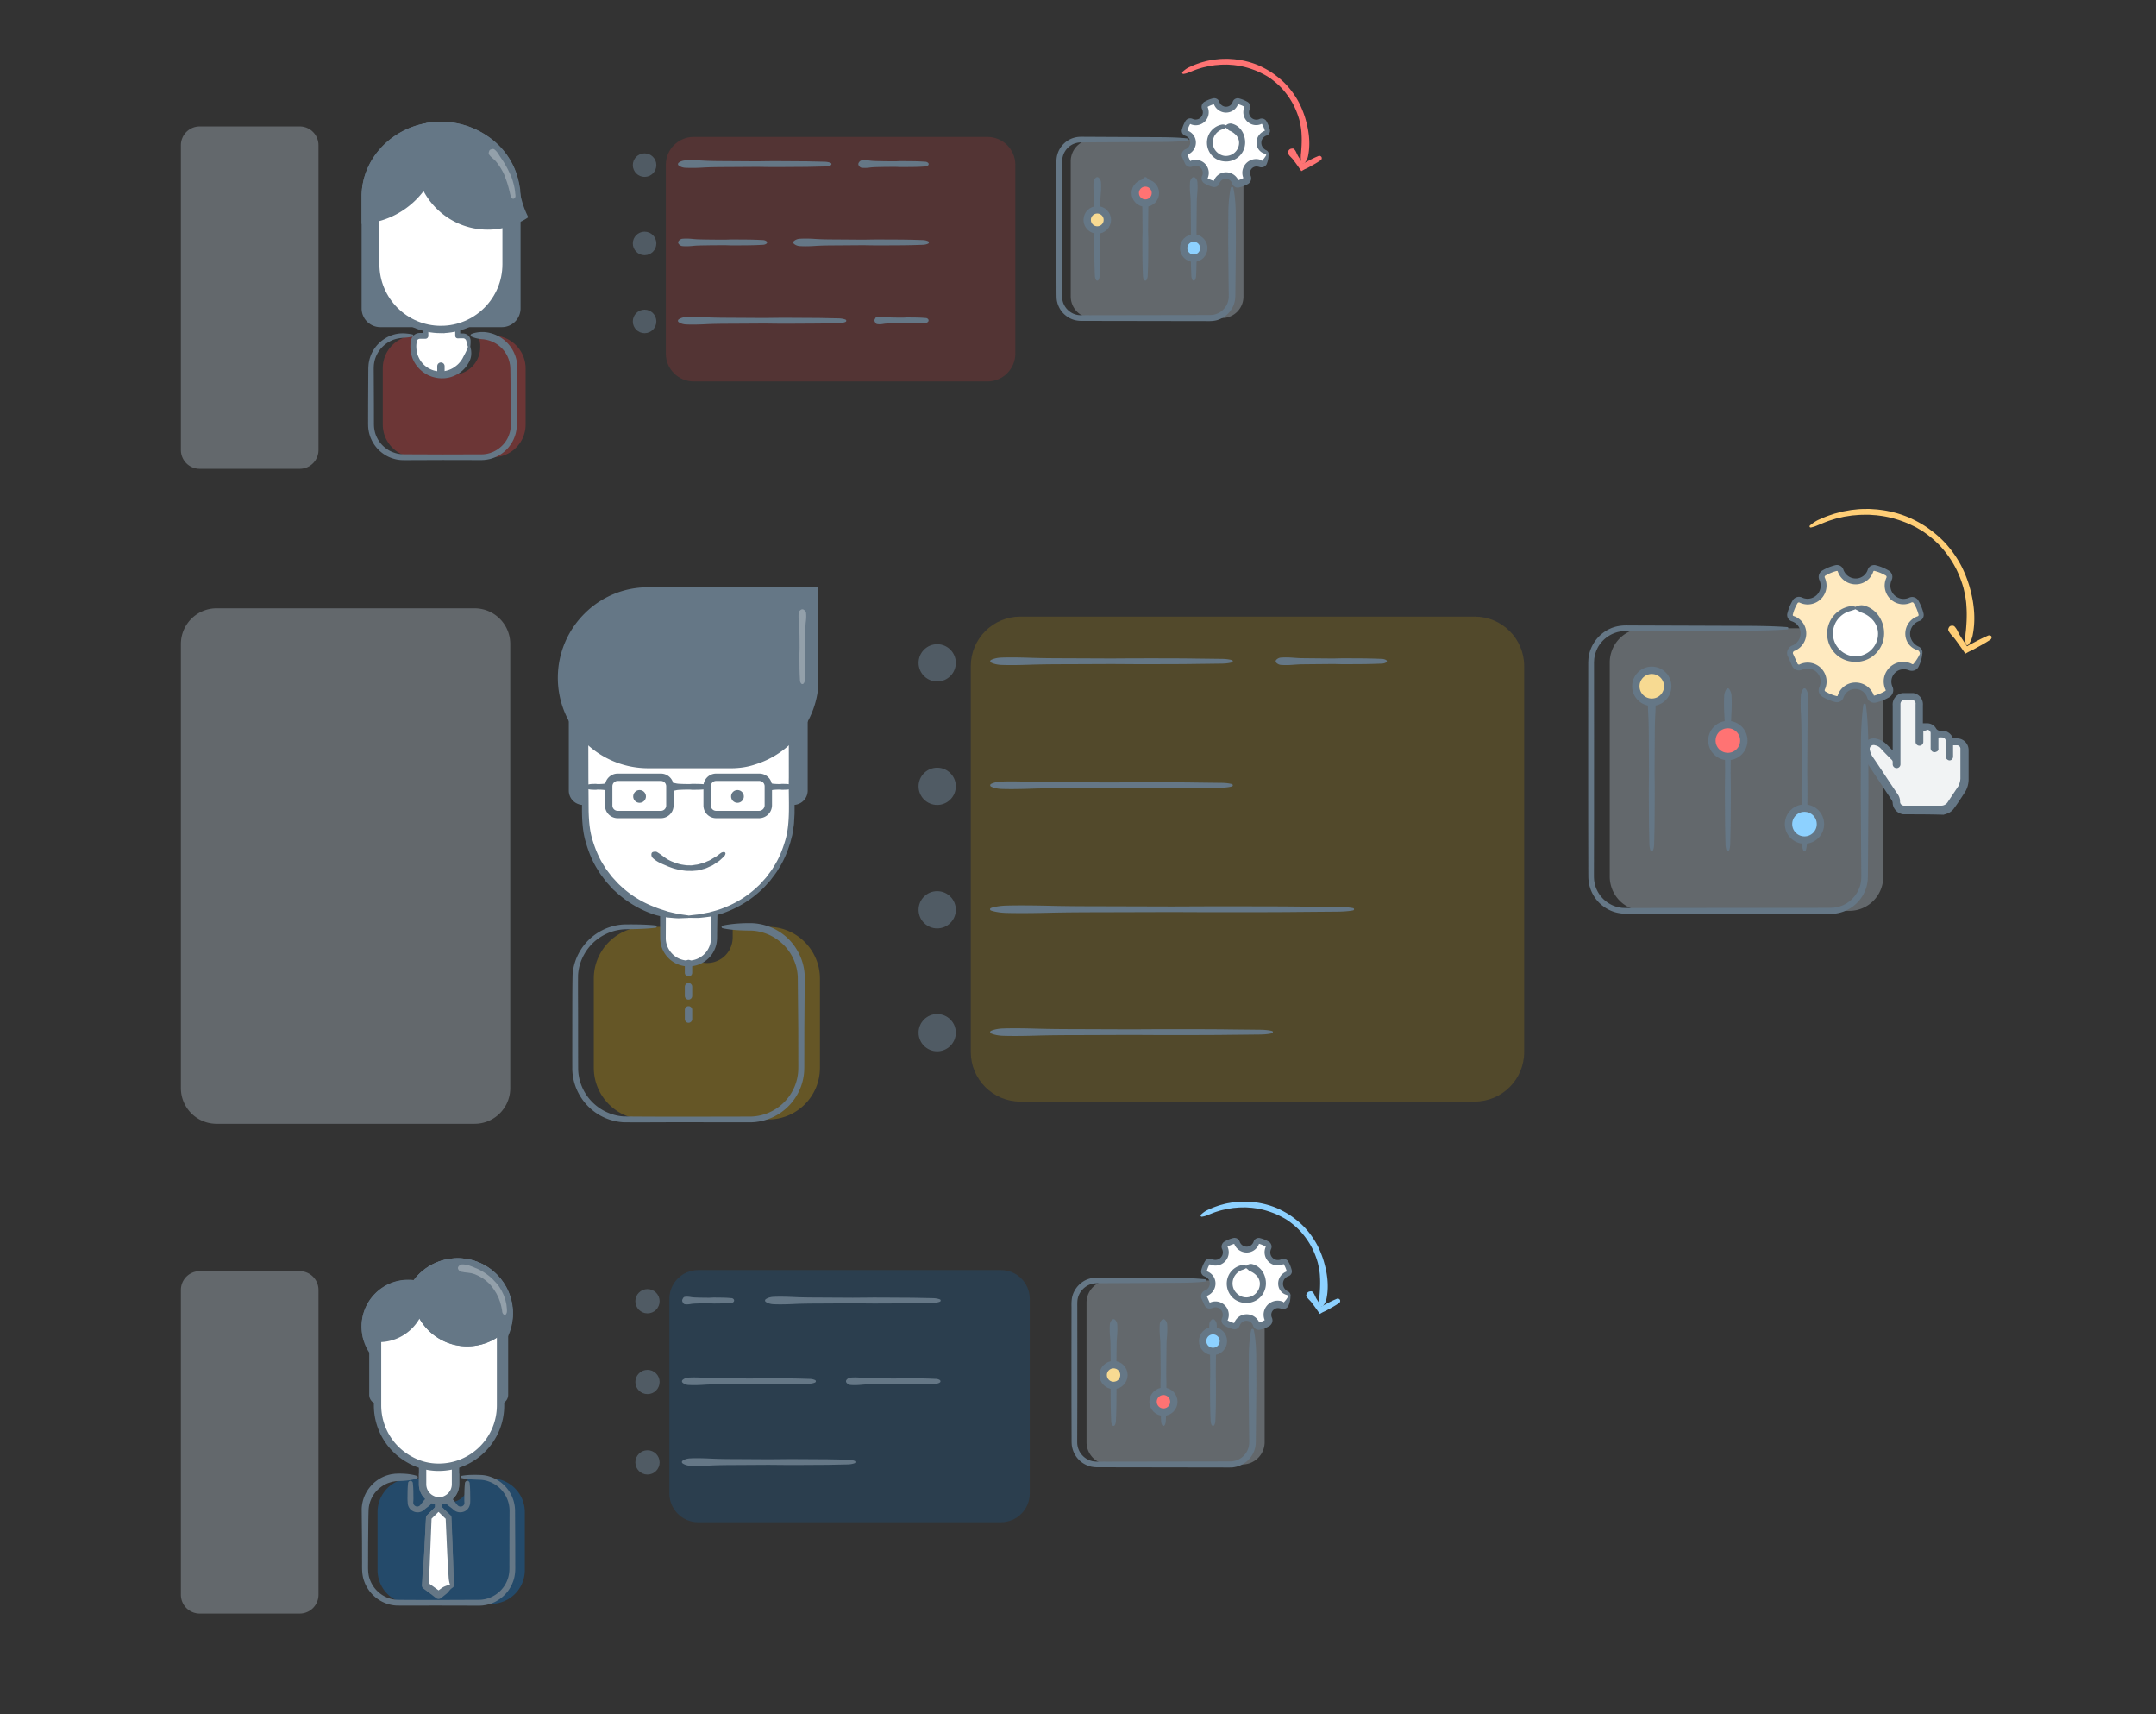<svg id="Layer_1" xmlns="http://www.w3.org/2000/svg" viewBox="0 0 585 465"><rect x="0" y="0" width="585" height="465" fill="#333333" stroke="none"/><style>.st1{enable-background:new;opacity:.4;fill:#aab8c2}.st2{fill:#657786}.st3{fill:#f7da92}.st3,.st4,.st5{stroke:#657786;stroke-width:2;stroke-linecap:round;stroke-miterlimit:10}.st4{fill:#ff7373}.st5{fill:#8dd1ff}.st7,.st9{fill:#fff}.st9{stroke:#657786;stroke-width:2;stroke-miterlimit:10}.st10{opacity:.3;enable-background:new}.st12{opacity:.6;fill:#657786}.st20{fill:#ffce76}.st21{fill:#ff7373}.st22{fill:#8dd1ff}</style><path d="M400.163 298.825H276.81c-7.369 0-13.398-6.029-13.398-13.398V180.662c0-7.369 6.03-13.398 13.398-13.398h123.352c7.369 0 13.398 6.03 13.398 13.398v104.765c0 7.369-6.03 13.398-13.398 13.398z" style="opacity:.16;fill:#f4bb00;enable-background:new"/><path class="st1" d="M501.748 247.088H446.02a9.298 9.298 0 0 1-9.24-9.24v-58.182a9.298 9.298 0 0 1 9.24-9.24h55.728a9.298 9.298 0 0 1 9.24 9.24v58.182a9.21 9.21 0 0 1-9.24 9.24z"/><path class="st2" d="M506.274 191.176s.619 3.876.662 10.66l.044 12.234-.096 15.868a444821.424 444821.424 0 0 0-.047 6.74l-.009 1.16c-.032.486-.018.772-.087 1.24-.405 3.495-2.786 6.67-6.166 8.066-.843.339-1.731.58-2.645.69-.45.05-.933.069-1.365.077l-1.278-.002-5.188-.005-10.705-.012-22.41-.023-11.523-.012-2.898-.004-1.451-.001c-.587-.032-.95-.011-1.533-.115-2.126-.287-4.053-1.289-5.567-2.743-1.496-1.465-2.533-3.4-2.883-5.468-.101-.515-.133-1.037-.156-1.56l-.009-1.463-.006-2.899-.024-11.522-.005-22.41.007-10.705c0-1.749.002-3.479.003-5.188l.001-2.548.001-1.261c-.007-.508.038-.86.055-1.297.387-3.696 2.804-6.795 5.935-8.153 1.528-.71 3.313-.9 4.822-.855l4.45.015 28.102.097c3.392.017 6.057.086 7.874.172a84.19 84.19 0 0 1 2.786.171.306.306 0 0 1 0 .61s-.969.085-2.786.173c-1.817.085-4.482.154-7.874.172l-28.102.096-4.45.015c-.782.01-1.452-.005-2.154.137-.7.106-1.38.33-2.038.615-1.303.597-2.498 1.513-3.37 2.716-.902 1.162-1.446 2.675-1.625 4.108-.016.395-.064.876-.052 1.207l.001 1.262.002 2.548.003 5.188.006 10.705-.005 22.41-.023 11.522-.007 2.899.003 1.437c.019.445.041.89.127 1.327.283 1.759 1.175 3.399 2.447 4.643 1.272 1.228 2.966 2.086 4.685 2.31.368.087.982.08 1.359.103l1.45-.002 2.9-.003 11.522-.012 22.41-.024 10.705-.011 5.188-.005 1.278-.002c.415-.01.78-.025 1.168-.067a8.835 8.835 0 0 0 2.206-.58c2.81-1.164 4.755-3.936 5.036-6.687.055-.305.045-.805.067-1.093l-.008-1.16a17310.312 17310.312 0 0 1-.048-6.74l-.095-15.867.043-12.235c.043-6.783.662-10.66.662-10.66a.343.343 0 0 1 .678 0z"/><path class="st2" d="M448.525 186.884s.587.686.656 1.886c.062 1.2.08 2.915-.037 4.972-.122 2.057-.144 4.457-.151 7.03l-.05 8.057c-.009 1.371.031 2.743.038 4.093.023 1.35.004 2.679.003 3.965-.016 2.571-.03 4.971-.044 7.029l-.106 4.972c-.016 1.2-.343 1.885-.343 1.885a.338.338 0 0 1-.61 0s-.327-.685-.343-1.885l-.106-4.972-.044-7.03c0-1.285-.02-2.614.003-3.964.007-1.35.047-2.722.038-4.093l-.05-8.058c-.006-2.571-.029-4.972-.15-7.029a46.903 46.903 0 0 1-.038-4.972c.07-1.2.656-1.886.656-1.886a.446.446 0 0 1 .678 0zm20.645 0s.587.686.657 1.886c.061 1.2.08 2.915-.038 4.972-.122 2.057-.144 4.457-.151 7.03l-.05 8.057c-.009 1.371.031 2.743.038 4.093.023 1.35.004 2.679.003 3.965l-.043 7.029-.107 4.972c-.016 1.2-.342 1.885-.342 1.885a.338.338 0 0 1-.61 0s-.327-.685-.343-1.885l-.107-4.972-.043-7.03c-.001-1.285-.02-2.614.003-3.964.006-1.35.047-2.722.038-4.093l-.05-8.058c-.007-2.571-.03-4.972-.151-7.029a46.903 46.903 0 0 1-.038-4.972c.07-1.2.656-1.886.656-1.886a.446.446 0 0 1 .678 0zm20.79 0s.587.686.656 1.886c.062 1.2.08 2.915-.038 4.972-.121 2.057-.143 4.457-.15 7.03l-.05 8.057c-.01 1.371.031 2.743.038 4.093.023 1.35.004 2.679.003 3.965l-.044 7.029-.106 4.972c-.016 1.2-.343 1.885-.343 1.885a.338.338 0 0 1-.61 0s-.327-.685-.343-1.885l-.106-4.972-.044-7.03c0-1.285-.02-2.614.003-3.964.007-1.35.047-2.722.038-4.093l-.05-8.058c-.007-2.571-.029-4.972-.15-7.029a46.903 46.903 0 0 1-.038-4.972c.07-1.2.656-1.886.656-1.886a.446.446 0 0 1 .678 0z"/><circle class="st3" cx="448.186" cy="186.162" r="4.331"/><circle class="st4" cx="468.831" cy="200.888" r="4.331"/><circle class="st5" cx="489.621" cy="223.555" r="4.331"/><path d="M521.239 177.5a10.428 10.428 0 0 1-1.3 2.888c-.286.59-.99.846-1.588.577a4.331 4.331 0 0 0-5.775 5.775 1.213 1.213 0 0 1-.577 1.588 12.257 12.257 0 0 1-3.177 1.3 1.04 1.04 0 0 1-1.299-.723 4.331 4.331 0 0 0-4.042-2.887 4.201 4.201 0 0 0-4.043 2.887 1.04 1.04 0 0 1-1.3.722 12.256 12.256 0 0 1-3.175-1.299 1.213 1.213 0 0 1-.578-1.588 4.331 4.331 0 0 0-5.775-5.775 1.213 1.213 0 0 1-1.588-.577c-.433-1.011-.866-1.877-1.3-2.888a1.444 1.444 0 0 1 .723-1.588 4.331 4.331 0 0 0 2.887-4.042 4.201 4.201 0 0 0-2.887-4.043 1.04 1.04 0 0 1-.722-1.3c.282-1.114.72-2.183 1.3-3.175.285-.59.989-.847 1.587-.578a4.331 4.331 0 0 0 5.775-5.775 1.213 1.213 0 0 1 .578-1.588 12.261 12.261 0 0 1 3.176-1.3 1.04 1.04 0 0 1 1.3.723 4.331 4.331 0 0 0 4.042 2.887 4.201 4.201 0 0 0 4.042-2.887 1.04 1.04 0 0 1 1.3-.722c1.114.282 2.183.72 3.176 1.3.59.285.846.989.577 1.587a4.331 4.331 0 0 0 5.775 5.775 1.213 1.213 0 0 1 1.588.578c.58.992 1.017 2.061 1.3 3.176a1.04 1.04 0 0 1-.722 1.3 4.331 4.331 0 0 0-2.888 4.042 4.201 4.201 0 0 0 2.888 4.042c.57.308.864.957.722 1.588z" style="fill:#ffeac0"/><path class="st2" d="m521.59 177.358-.026.236a9.309 9.309 0 0 1-.343 1.634 9.453 9.453 0 0 1-.631 1.581l.047-.083c-.184.455-.557.85-1.024 1.065a2.08 2.08 0 0 1-1.533.077l-.453-.156c-.134-.046-.206-.047-.31-.078a5.867 5.867 0 0 0-.68-.084 3.358 3.358 0 0 0-2.904 1.529c-.129.205-.22.369-.32.625a3.358 3.358 0 0 0-.118 1.997c.026.11.059.22.099.327.02.054.038.108.062.16l.101.243a2.231 2.231 0 0 1-1.118 2.806l.069-.037a13.102 13.102 0 0 1-3.179 1.302l-.337.084a2.035 2.035 0 0 1-.62.045 2.01 2.01 0 0 1-1.117-.46 2.05 2.05 0 0 1-.401-.46 2.055 2.055 0 0 1-.24-.542l.016.052a3.41 3.41 0 0 0-2.094-2.132 3.7 3.7 0 0 0-.76-.171c-.124-.01-.27-.025-.379-.02l-.241.006-.168.018a3.33 3.33 0 0 0-1.44.533 3.34 3.34 0 0 0-1.06 1.135c-.069.11-.118.233-.174.351l-.071.184c-.029.062-.032.115-.124.313a1.868 1.868 0 0 1-2.197.985l-.498-.138a13.177 13.177 0 0 1-2.874-1.25l.056.03a2.036 2.036 0 0 1-1.084-2.309c.097-.346.17-.45.237-.63.08-.182.082-.27.133-.406.023-.146.068-.29.077-.438a3.572 3.572 0 0 0-.005-.889 3.594 3.594 0 0 0-.67-1.636 3.54 3.54 0 0 0-3.999-1.216c-.069.028-.14.05-.208.082l-.276.116a2.01 2.01 0 0 1-2.4-.824c-.043-.077-.061-.103-.12-.225l-.056-.126-.112-.25-.224-.501-.897-2.004-.025-.055-.02-.081c-.228-.947.253-2.001 1.116-2.448l.064-.033.048-.017a3.566 3.566 0 0 0 2.358-2.999c.008-.13.022-.278.016-.393a3.429 3.429 0 0 0-1.762-2.971c-.114-.07-.24-.12-.36-.176l-.189-.071c-.063-.028-.119-.032-.307-.119a1.798 1.798 0 0 1-.948-2.119l.137-.496c.1-.332.213-.661.338-.985.253-.647.554-1.274.9-1.877l-.027.052c.411-.902 1.555-1.36 2.478-.986.33.138.574.234.769.28.231.057.481.092.725.107.986.04 1.98-.354 2.668-1.052a3.663 3.663 0 0 0 .8-1.24 3.465 3.465 0 0 0 .225-1.427 3.547 3.547 0 0 0-.225-1.073 1.891 1.891 0 0 0-.069-.17l-.1-.233a2.014 2.014 0 0 1 .999-2.543l-.055.03a13.066 13.066 0 0 1 3.122-1.312l.331-.086a1.87 1.87 0 0 1 .568-.045 1.85 1.85 0 0 1 1.631 1.339l-.014-.044a3.544 3.544 0 0 0 2.982 2.34c.129.009.277.022.39.016l.242-.007.174-.021a3.403 3.403 0 0 0 2.531-1.723c.07-.113.119-.237.174-.358l.07-.186c.028-.063.032-.118.12-.31a1.828 1.828 0 0 1 2.153-.966l.497.138a13.148 13.148 0 0 1 2.867 1.244l-.053-.028a1.994 1.994 0 0 1 .99 2.509 5.83 5.83 0 0 0-.284.765c-.06.23-.097.479-.116.723a3.602 3.602 0 0 0 1.027 2.69 3.68 3.68 0 0 0 1.244.822 3.518 3.518 0 0 0 1.448.244 3.611 3.611 0 0 0 1.096-.218c.058-.021.117-.042.174-.068l.232-.098c.914-.37 2.026.084 2.429.966l-.026-.049a12.964 12.964 0 0 1 1.288 3.104l.084.328a1.748 1.748 0 0 1-.352 1.5 1.75 1.75 0 0 1-.87.56l.04-.012a3.66 3.66 0 0 0-2.462 3.392l.007.33.027.253c.03.184.07.367.123.546.11.357.268.702.482 1.012a3.99 3.99 0 0 0 1.749 1.438l.08.033v.001c.666.393.983 1.199.84 1.882zm-.656.003c0-.474-.285-.872-.652-1.014l.08.034a4.474 4.474 0 0 1-2.454-1.65 4.697 4.697 0 0 1-.7-1.349 5.582 5.582 0 0 1-.176-.744l-.044-.406-.012-.332c.003-.3.022-.52.06-.782a5.005 5.005 0 0 1 3.253-3.935l.01-.004.03-.01a.366.366 0 0 0 .184-.12.358.358 0 0 0 .076-.198c.002-.017 0-.035 0-.052-.008-.02.011.031-.01-.047l-.076-.287a11.56 11.56 0 0 0-1.18-2.753l-.015-.027-.01-.022a.498.498 0 0 0-.62-.24l-.18.08c-.08.037-.162.068-.244.099a5.072 5.072 0 0 1-2.587.268 5.054 5.054 0 0 1-1.953-.75 4.84 4.84 0 0 1-.823-.66 5.132 5.132 0 0 1-1.508-3.828 5.58 5.58 0 0 1 .156-1.053c.103-.39.24-.7.332-.924a.432.432 0 0 0-.214-.538l-.02-.01-.034-.019A11.577 11.577 0 0 0 509.08 155l-.449-.123c-.101-.028-.095-.019-.147-.014a.254.254 0 0 0-.178.13l-.156.421c-.078.177-.154.357-.252.525a4.973 4.973 0 0 1-1.556 1.709 4.98 4.98 0 0 1-2.167.826l-.314.032-.248.008c-.214.008-.393-.008-.59-.022a5.377 5.377 0 0 1-1.134-.24 5.145 5.145 0 0 1-3.205-3.15l-.006-.017-.008-.028a.25.25 0 0 0-.081-.13.246.246 0 0 0-.134-.053c-.012-.002-.023 0-.035 0-.015.007.053-.017-.029.004l-.285.075a11.459 11.459 0 0 0-2.735 1.156l-.033.02-.022.01a.415.415 0 0 0-.206.504l.076.18c.037.08.068.164.099.247a5.15 5.15 0 0 1 .252 2.622 5.105 5.105 0 0 1-.772 1.967 4.88 4.88 0 0 1-.671.823 5.142 5.142 0 0 1-3.85 1.483 5.614 5.614 0 0 1-1.05-.165c-.388-.105-.696-.241-.92-.336a.454.454 0 0 0-.57.219l-.011.025-.016.026a10.884 10.884 0 0 0-.8 1.657c-.11.287-.208.578-.295.872l-.123.45c-.029.104-.02.105-.015.161.011.086.084.17.148.2l.423.155c.176.078.355.153.522.25a4.946 4.946 0 0 1 1.7 1.547 4.953 4.953 0 0 1 .864 2.715c.008.212-.008.39-.022.587a5.35 5.35 0 0 1-.239 1.129 5.123 5.123 0 0 1-3.134 3.192l.111-.049a.663.663 0 0 0-.328.728l-.044-.136.905 2 .407.891a.423.423 0 0 0 .477.178l.23-.098c.097-.046.2-.08.301-.12a5.196 5.196 0 0 1 2.562-.23 5.16 5.16 0 0 1 3.258 1.977c.522.695.86 1.523.985 2.382.053.43.07.868.014 1.3-.017.218-.074.429-.113.643-.064.21-.137.484-.207.638-.185.437-.179.42-.157.568.024.12.107.217.214.271l.035.018.021.012a11.539 11.539 0 0 0 2.517 1.084l.448.122c.1.027.085.017.131.013a.214.214 0 0 0 .15-.11l.151-.42c.078-.18.153-.362.251-.532a5.048 5.048 0 0 1 3.755-2.59l.32-.034.25-.01c.218-.01.399.006.6.018a5.277 5.277 0 0 1 4.468 3.427l.016.053c.015.035.011.026.02.037l.02.015c.016.007.034.013.048.01l.01-.002c.007-.009-.087.02.002-.003l.279-.078c.187-.055.373-.116.558-.18a11.42 11.42 0 0 0 2.12-.985l.027-.016.042-.02c.09-.045.123-.174.087-.243l-.02-.052-.003-.006-.002-.004.029.066-.007-.016-.015-.032-.057-.126a3.245 3.245 0 0 1-.106-.258 5.388 5.388 0 0 1-.346-1.63 4.935 4.935 0 0 1 .06-1.112 5.353 5.353 0 0 1 .807-2.064c.203-.311.437-.605.703-.865a5.375 5.375 0 0 1 4.04-1.537c.372.026.732.08 1.096.189.182.061.403.13.547.195.126.056.296.143.38.188.1.09.334.108.49-.064l.047-.084a11.9 11.9 0 0 0 .889-1.207c.273-.427.513-.875.735-1.352l.02-.045z"/><circle class="st7" cx="503.481" cy="171.869" r="6.93"/><path class="st2" d="M503.498 164.601s.174-.084.5-.207c.286-.127.94-.267 1.594-.156.66.159 1.463.428 2.257.963a7.283 7.283 0 0 1 2.189 2.286 8.432 8.432 0 0 1 1.156 3.504c.017.34.042.628.034 1.022-.021.306-.017.58-.086.96-.094.727-.31 1.368-.591 2.03a7.808 7.808 0 0 1-2.806 3.29 7.768 7.768 0 0 1-4.303 1.262c-.624-.02-1.493-.106-2.194-.316a8.09 8.09 0 0 1-2.039-.935 7.597 7.597 0 0 1-2.79-3.304 7.825 7.825 0 0 1-.604-3.968 7.674 7.674 0 0 1 1.277-3.432 7.455 7.455 0 0 1 2.21-2.11 7.41 7.41 0 0 1 2.16-.918c.631-.165 1.155-.144 1.497-.079.347.073.522.141.522.141l.017-.033zm-.017.644s-.165.085-.456.19c-.29.102-.705.227-1.219.386a6.06 6.06 0 0 0-1.736.84 6.64 6.64 0 0 0-1.724 1.778c-.493.749-.847 1.74-.965 2.699a6.221 6.221 0 0 0 .497 3.215c.458 1.034 1.24 1.948 2.211 2.627a6.757 6.757 0 0 0 1.606.783c.6.18 1.089.269 1.824.28.53-.022 1.189-.102 1.748-.278a6.65 6.65 0 0 0 1.612-.774 6.217 6.217 0 0 0 2.197-2.642c.212-.509.387-1.074.44-1.567.051-.223.05-.56.067-.852a6.814 6.814 0 0 0-.05-.751 5.796 5.796 0 0 0-1.086-2.627 7.159 7.159 0 0 0-3.384-2.397c-.491-.213-.776-.457-1.123-.62a7.092 7.092 0 0 1-.476-.257l.017-.033z"/><path d="M222.479 265.423v24.255c-.008 7.73-6.273 13.996-14.004 14.004h-33.35c-7.731-.008-13.997-6.274-14.005-14.005v-24.254c.008-7.731 6.274-13.996 14.005-14.004h9.817v2.887a6.93 6.93 0 1 0 13.86 0v-2.887h9.817c7.661.117 13.821 6.342 13.86 14.004z" style="opacity:.26;fill:#f4bb00;enable-background:new"/><path class="st2" d="M196.057 251.112s.722-.195 2.076-.372c1.375-.178 3.297-.356 5.916-.311 2.693.104 6.057 1.006 8.98 3.456 2.887 2.4 5.236 6.412 5.333 11.082l-.108 14.036-.011 7.645c-.018 1.321.031 2.585-.042 3.992a14.824 14.824 0 0 1-.889 4.169 14.852 14.852 0 0 1-5.209 6.842 14.762 14.762 0 0 1-8.338 2.803l-17.274-.016c-5.795-.02-11.534.06-17.285.01a14.658 14.658 0 0 1-8.253-3.113 14.85 14.85 0 0 1-4.941-7.04 14.627 14.627 0 0 1-.729-4.18l-.007-3.978.006-7.645c.013-4.984-.012-9.63.078-14.038.306-4.627 2.792-8.426 5.72-10.646 2.948-2.27 6.26-3.05 8.887-3.041 2.53-.02 4.517.03 5.873.116a31.04 31.04 0 0 1 2.08.173.308.308 0 0 1 .004.61s-.722.107-2.077.204c-1.354.108-3.341.182-5.87.206a13.28 13.28 0 0 0-8.048 2.829c-2.636 2.024-4.847 5.51-5.083 9.622-.051 4.262.025 9.013.007 13.965l.006 7.646.014 3.93a13.03 13.03 0 0 0 .656 3.729 13.244 13.244 0 0 0 4.417 6.27c2.062 1.622 4.67 2.636 7.321 2.794 5.63.06 11.456.06 17.224.064 5.776-.01 11.551-.022 17.237-.033 2.69-.06 5.318-.97 7.442-2.525a13.253 13.253 0 0 0 4.632-6.117c.436-1.193.703-2.464.779-3.688.065-1.251.015-2.627.028-3.914l-.011-7.645-.134-13.97c-.164-4.076-2.244-7.51-4.766-9.553-2.526-2.098-5.41-2.931-7.73-3.035-2.44-.012-4.493-.116-5.829-.3-1.355-.165-2.08-.354-2.08-.354a.35.35 0 0 1-.002-.679z"/><path class="st7" d="M193.749 232.65v21.8a6.93 6.93 0 1 1-13.86 0v-21.8a7.031 7.031 0 0 1 6.93-6.93 6.901 6.901 0 0 1 6.93 6.93z"/><path class="st2" d="m194.088 232.65.232.979c.14.637.347 1.573.423 2.764.074 2.382.063 5.784-.037 9.867a459.33 459.33 0 0 0-.122 6.592c-.033 1.151.084 2.423-.34 3.804-.402 1.31-1.15 2.558-2.217 3.504a7.659 7.659 0 0 1-4.931 1.999l-.276.012-.288-.014-.502-.03a8.255 8.255 0 0 1-2.188-.561 7.837 7.837 0 0 1-3.418-2.827 8.33 8.33 0 0 1-.963-2.04 8.4 8.4 0 0 1-.328-2.232l-.039-8.125-.003-7.868.006-3.758c.04-1.237-.113-2.374.22-3.765.59-2.564 2.496-4.505 4.573-5.354a7.752 7.752 0 0 1 3.176-.577c.43.011.995.083 1.467.196.474.11.919.268 1.338.449a7.57 7.57 0 0 1 3.451 3.09c.667 1.128.824 2.177.823 2.857-.009.687-.091 1.038-.091 1.038h.034zm-.645 0s-.019-.083-.062-.238c-.044-.154-.07-.386-.172-.672a8.55 8.55 0 0 0-.997-2.32 6.239 6.239 0 0 0-2.89-2.496 6.433 6.433 0 0 0-1.098-.345 6.024 6.024 0 0 0-1.224-.138 6.35 6.35 0 0 0-2.534.515c-1.675.719-3.148 2.32-3.621 4.356-.252.893-.144 2.193-.165 3.403l.007 3.759-.004 7.868-.037 8.122c-.021 2.446 1.579 4.773 3.8 5.659.548.22 1.147.363 1.676.43l.49.026.208.01.22-.012a6.056 6.056 0 0 0 3.9-1.608c.842-.754 1.423-1.747 1.735-2.778.146-.56.227-.947.242-1.603.013-.517.004-1.17-.004-1.736a465.67 465.67 0 0 0-.122-6.592c-.1-4.083-.11-7.485-.037-9.867.076-1.19.283-2.127.424-2.765.15-.638.232-.978.232-.978h.033zm-35.21-14.293a3.884 3.884 0 0 1-3.898-3.869v-24.283a3.884 3.884 0 0 1 3.869-3.898h.029a3.884 3.884 0 0 1 3.898 3.869v24.139a4.013 4.013 0 0 1-3.898 4.042zm57.027 0a3.884 3.884 0 0 1-3.898-3.869v-24.283a3.884 3.884 0 0 1 3.87-3.898h.028a3.884 3.884 0 0 1 3.898 3.869v24.139a3.912 3.912 0 0 1-3.898 4.042z"/><path class="st7" d="M186.819 248.676c-15.462-.016-27.993-12.547-28.009-28.009v-27.863c.016-15.462 12.547-27.993 28.009-28.009 15.462.016 27.992 12.547 28.008 28.009v27.863c-.016 15.462-12.546 27.993-28.008 28.009z"/><path class="st2" d="m186.801 249.014-2.61.098c-.855.002-1.944-.127-3.222-.24-1.236-.247-2.702-.448-4.232-1.05-3.074-1.11-6.648-3.052-9.983-6.194-.44-.367-.821-.808-1.215-1.247-.39-.441-.803-.877-1.191-1.343-.7-.992-1.529-1.938-2.143-3.067-1.397-2.153-2.436-4.672-3.222-7.36-.832-2.685-1.045-5.66-1.076-8.63l.065-9.061.02-9.57.006-4.95.003-2.511c.005-.44-.01-.8.012-1.306l.066-1.268c.32-6.967 3.393-14.038 8.683-19.127a28.844 28.844 0 0 1 9.193-6.015 28.952 28.952 0 0 1 10.863-2.135l2.75.144c.921.11 1.859.27 2.786.405.917.18 1.804.444 2.706.664.89.257 1.749.616 2.623.92a28.793 28.793 0 0 1 9.201 6.008c5.305 5.083 8.357 12.175 8.665 19.136.13 1.763.052 3.408.072 5.085 0 1.666-.002 3.317-.003 4.95l-.006 9.57-.017 9.061-.002.548v.136l-.009.176-.015.272-.06 1.081c-.042.72-.052 1.422-.195 2.158l-.342 2.154-.534 2.043c-.81 2.658-1.86 5.144-3.261 7.262-.617 1.113-1.447 2.04-2.146 3.016-.388.457-.799.884-1.189 1.316-.394.43-.77.865-1.204 1.228a28.919 28.919 0 0 1-9.857 6.128c-1.506.611-2.943.848-4.156 1.163-1.246.162-2.305.299-3.165.349-1.73.002-2.64-.03-2.64-.03l-.019.033zm.017-.644s.897-.124 2.555-.297c.827-.105 1.831-.349 3.015-.555 1.156-.338 2.512-.63 3.941-1.232a27.575 27.575 0 0 0 9.359-5.907c.413-.347.766-.766 1.138-1.177.368-.415.758-.823 1.124-1.26.656-.935 1.443-1.82 2.02-2.883 1.32-2.022 2.296-4.39 3.048-6.916 1.55-4.999.89-11.03 1.024-17.223l-.006-9.57-.004-4.95c-.021-1.655.051-3.379-.076-5.002-.297-6.583-3.201-13.246-8.18-18.08-4.936-4.867-11.886-7.787-18.957-7.766-7.062-.006-14.029 2.885-18.966 7.757-4.994 4.828-7.876 11.511-8.163 18.09l-.063 1.267c-.016.339-.004.82-.007 1.223l.003 2.51.006 4.95.02 9.57.065 9.062c.075 2.868.306 5.59 1.122 8.1.775 2.496 1.763 4.83 3.088 6.818.578 1.047 1.367 1.914 2.022 2.831.366.429.755.828 1.122 1.234.372.401.72.815 1.127 1.158a27.428 27.428 0 0 0 9.233 5.84c1.405.612 2.732.94 3.865 1.345 1.152.255 2.127.508 2.957.665l2.586.365-.018.033z"/><path class="st2" d="M222.046 159.453v26.71a24.4 24.4 0 0 1-17.18 21.222 18.908 18.908 0 0 1-3.899.866c-1.054.12-2.115.169-3.176.145h-22.089c-13.554-.113-24.451-11.192-24.339-24.746a24.543 24.543 0 0 1 7.159-17.122 24.24 24.24 0 0 1 17.18-7.219h46.344v.144z"/><path class="st9" d="M179.311 220.956h-11.694a2.44 2.44 0 0 1-2.454-2.425v-5.227a2.44 2.44 0 0 1 2.454-2.454h11.694a2.44 2.44 0 0 1 2.455 2.426v5.226a2.44 2.44 0 0 1-2.455 2.454zm26.709 0h-11.694a2.44 2.44 0 0 1-2.454-2.425v-5.227a2.44 2.44 0 0 1 2.454-2.454h11.694a2.44 2.44 0 0 1 2.455 2.426v5.226a2.527 2.527 0 0 1-2.455 2.454z"/><circle class="st2" cx="173.536" cy="216.048" r="1.732"/><circle class="st2" cx="200.101" cy="216.048" r="1.732"/><path class="st2" d="M177.232 231.102c.003-.009.156-.033.384-.065.214-.02.473-.008.72.137.23.159.528.33.843.562.323.22.675.492 1.066.781.398.278.827.598 1.333.833.49.272 1.043.465 1.607.69.573.19 1.174.38 1.795.494.625.093 1.258.221 1.9.202.32.002.641.033.957-.007l.936-.15c.629-.035 1.209-.278 1.792-.403.584-.131 1.092-.442 1.606-.634.521-.186.946-.512 1.37-.745.409-.263.827-.44 1.129-.706l.825-.627c.45-.356.93-.334.93-.334l.038.002a.404.404 0 0 1 .384.44s-.04.46-.506.873l-.821.759c-.3.315-.728.566-1.172.867-.459.278-.906.666-1.495.884-.575.231-1.143.577-1.806.742-.662.156-1.322.442-2.044.471l-1.078.087c-.36.028-.722-.015-1.084-.01-.728.025-1.439-.104-2.142-.204a19.892 19.892 0 0 1-2.018-.491c-.634-.22-1.253-.425-1.808-.689a48.002 48.002 0 0 1-1.596-.692c-.988-.447-1.72-.988-2.176-1.434a1.25 1.25 0 0 1-.348-.743c-.006-.125-.002-.217 0-.28l.018-.112.003-.018a.588.588 0 0 1 .458-.48zm4.534-17.992.113-.304c.074-.157.183-.314.321-.352.276-.067.671-.079 1.145.037.473.127 1.026.142 1.618.162.592.032 1.224.032 1.856.041.316.01.631-.024.942-.048.311-.01.617.002.913.005.592.01 1.145.012 1.619.044.473.022.868.083 1.145.106.276.016.434.343.434.343v.61s-.158.327-.434.343c-.277.023-.672.084-1.145.106-.474.032-1.027.034-1.619.044-.296.003-.602.014-.913.005-.31-.025-.626-.06-.942-.048-.632.01-1.264.009-1.856.04-.592.02-1.144.035-1.618.162-.474.116-.869.105-1.145.038-.138-.039-.247-.195-.32-.352l-.114-.304v-.678zm-16.603.678-.065.304c-.042.157-.104.313-.183.352-.158.067-.384.078-.654-.038-.271-.127-.587-.142-.925-.162-.339-.031-.7-.03-1.06-.04-.181-.011-.362.023-.54.048-.177.01-.352-.003-.52-.005-.34-.01-.655-.012-.926-.044-.27-.022-.496-.084-.654-.106-.158-.016-.248-.343-.248-.343v-.61s.09-.327.248-.343c.158-.023.383-.085.654-.106.27-.032.587-.035.925-.044.17-.003.344-.015.522-.005.177.024.358.059.538.048.361-.01.722-.009 1.06-.04.339-.02.655-.036.925-.163.271-.116.497-.104.655-.038.079.04.14.195.183.352l.065.305v.678zm43.167-.678.072-.304c.046-.157.114-.314.201-.352.174-.067.422-.079.72.037.298.127.645.142 1.017.162.372.032.77.032 1.167.041.198.01.397-.024.592-.048.195-.01.388.002.574.005.372.01.72.012 1.017.044.298.022.546.083.72.106.173.016.273.343.273.343v.61s-.1.327-.273.343c-.174.023-.422.084-.72.106-.298.032-.645.034-1.017.044-.186.003-.379.014-.574.005-.195-.025-.394-.06-.592-.048-.397.01-.795.009-1.167.04-.372.02-.72.035-1.017.162-.298.116-.546.105-.72.038-.087-.039-.155-.195-.201-.352l-.072-.304v-.678z"/><g class="st10"><path class="st7" d="M218.054 165.373c.007 0 .133.078.304.225.155.147.315.363.352.637.061.549.08 1.333-.038 2.273-.127.941-.142 2.038-.162 3.214-.032 1.176-.031 2.43-.041 3.685-.01.627.024 1.254.049 1.871l-.006 1.813c-.01 1.176-.012 2.273-.043 3.214-.022.94-.084 1.725-.107 2.273a1.313 1.313 0 0 1-.342.863.442.442 0 0 1-.61 0s-.327-.314-.343-.863c-.023-.548-.085-1.332-.107-2.273-.032-.94-.034-2.038-.043-3.214l-.006-1.813c.025-.617.06-1.244.049-1.871-.01-1.255-.01-2.509-.041-3.685-.02-1.176-.035-2.273-.162-3.214a9.834 9.834 0 0 1-.038-2.273c.037-.274.197-.49.352-.637a1.87 1.87 0 0 1 .304-.225.67.67 0 0 1 .679 0z"/></g><path d="M186.819 261.38v15.304" style="fill:none;stroke:#657786;stroke-width:2;stroke-linecap:round;stroke-miterlimit:10;stroke-dasharray:2.512,3.768"/><circle class="st12" cx="254.294" cy="179.81" r="5.053"/><circle class="st12" cx="254.294" cy="213.304" r="5.053"/><circle class="st12" cx="254.294" cy="246.799" r="5.053"/><path class="st2" d="M268.875 179.038s1.022-.587 2.81-.657c1.789-.072 4.343-.062 7.41.038 3.065.122 6.641.144 10.473.151l12.008.05 6.1-.038 5.907-.003c3.832.01 7.409.007 10.474.06l7.409.09c1.788.015 2.81.343 2.81.343a.32.32 0 0 1 0 .61s-1.022.327-2.81.342l-7.409.091c-3.065.053-6.642.05-10.474.06l-5.908-.003-6.1-.038-12.007.05c-3.832.006-7.408.029-10.474.15-3.065.1-5.62.11-7.408.038-1.789-.07-2.81-.656-2.81-.656a.39.39 0 0 1 0-.678zm77.384 0s.467-.587 1.284-.657c.817-.061 1.985-.08 3.386.038.7.049 1.459.11 2.261.124l2.525.027 5.487.05c.933.006 1.867-.024 2.787-.046l2.7.005c1.75.01 3.385.012 4.785.044 1.401.022 2.569.083 3.386.106.817.016 1.284.342 1.284.342a.373.373 0 0 1 0 .611s-.467.326-1.284.343c-.817.022-1.985.084-3.386.106-1.4.032-3.035.034-4.786.044l-2.7.005c-.919-.022-1.853-.052-2.786-.046l-5.487.05-2.525.027c-.802.014-1.561.075-2.261.123a21.7 21.7 0 0 1-3.386.038c-.817-.07-1.284-.656-1.284-.656a.545.545 0 0 1 0-.678zm-77.384 33.639s1.022-.587 2.81-.657c1.789-.072 4.343-.062 7.41.038 3.065.122 6.641.144 10.473.151l12.008.05 6.1-.038 5.907-.003c3.832.01 7.409.007 10.474.06l7.409.09c1.788.015 2.81.342 2.81.342a.32.32 0 0 1 0 .611s-1.022.327-2.81.342l-7.409.091c-3.065.053-6.642.05-10.474.06l-5.908-.004-6.1-.037-12.007.05c-3.832.006-7.408.029-10.474.15-3.065.1-5.62.11-7.408.038-1.789-.07-2.81-.656-2.81-.656a.39.39 0 0 1 0-.678zm0 33.638s1.536-.588 4.223-.654c2.688-.076 6.527-.063 11.133.036 4.607.122 9.982.144 15.74.15 5.76.017 11.902.034 18.044.05l9.166-.037 8.878-.003c5.758.01 11.133.007 15.74.059l11.133.091c2.688.015 4.223.342 4.223.342a.312.312 0 0 1 0 .61s-1.535.328-4.223.342l-11.133.092c-4.607.052-9.981.05-15.74.06l-8.878-.004-9.166-.038-18.043.05c-5.759.007-11.134.029-15.74.15-4.607.1-8.446.113-11.134.037-2.687-.066-4.223-.655-4.223-.655a.363.363 0 0 1 0-.678z"/><circle class="st12" cx="254.294" cy="280.132" r="5.053"/><path class="st2" d="M268.875 279.649s1.192-.589 3.278-.655c2.086-.075 5.065-.063 8.641.036 3.576.122 7.747.144 12.217.151l14.004.05 7.114-.038c2.347 0 4.656-.002 6.89-.003 4.47.01 8.642.007 12.217.06l8.641.09c2.086.015 3.278.343 3.278.343a.317.317 0 0 1 0 .61s-1.192.327-3.278.342l-8.64.091c-3.576.053-7.748.05-12.217.06l-6.89-.004-7.115-.037-14.004.05c-4.47.006-8.641.028-12.217.15-3.576.1-6.555.112-8.641.036-2.086-.066-3.278-.654-3.278-.654a.378.378 0 0 1 0-.678z"/><path d="M267.933 103.48H188.22c-4.159 0-7.561-3.402-7.561-7.56V44.701c0-4.16 3.402-7.562 7.56-7.562h79.715c4.159 0 7.561 3.403 7.561 7.561v51.22c0 4.159-3.402 7.562-7.56 7.562z" style="opacity:.16;fill:#fa3e3e;enable-background:new"/><path d="M142.617 99.87v15.32a8.855 8.855 0 0 1-8.846 8.845h-21.064a8.854 8.854 0 0 1-8.846-8.846V99.87a8.855 8.855 0 0 1 8.846-8.845h3.1a6.875 6.875 0 0 0-.638 3.01 7.569 7.569 0 1 0 15.137 0 6.611 6.611 0 0 0-.638-3.01h4.012c4.9 0 8.887 3.945 8.937 8.845z" style="opacity:.29;fill:#fa3e3e;enable-background:new"/><path class="st2" d="M141.249 53.545v30.093a5.097 5.097 0 0 1-5.089 5.106h-32.937a5.097 5.097 0 0 1-5.107-5.088V53.363c0-9.575 7.113-17.69 16.688-19.788h.091c.274-.091.547-.091.82-.183 1.004-.182 2.098-.273 3.192-.364h.73a22.333 22.333 0 0 1 15.229 5.927 19.816 19.816 0 0 1 6.018 10.943c.091.364.091.638.182 1.003.076.329.107.666.092 1.003.075.544.106 1.093.09 1.641z"/><path class="st7" d="M127.297 94.124a7.569 7.569 0 1 1-15.138 0 6.608 6.608 0 0 1 .222-1.874c.182-.684.837-1.135 1.545-1.135h1.516V79.17a4.44 4.44 0 0 1 4.377-4.377 4.359 4.359 0 0 1 4.377 4.377v11.946h1.456c.724 0 1.334.53 1.454 1.244.099.584.162 1.174.19 1.766z"/><path class="st2" d="m127.606 94.016.03.126c.075.316.16.602.198.94.032.34.065.714.027 1.045-.017.692-.223 1.368-.54 1.981-.318.611-.688 1.203-1.152 1.718-.448.53-.981.981-1.548 1.378a8.572 8.572 0 0 1-1.848.931c-.645.252-1.33.384-2.01.457-.342.04-.686.028-1.027.04-.41-.031-.612-.033-.983-.087-.725-.118-1.377-.263-2.008-.53-2.53-.995-4.521-3.237-5.142-5.875-.172-.653-.228-1.33-.246-2a7.425 7.425 0 0 1 .232-2.009c.181-.881 1.01-1.628 1.881-1.761.507-.077.742-.028 1.058-.04l.914.003-.782.782c.004-3.135.04-6.27.018-9.405l-.019-2.351v-.147l.007-.197.017-.293a5.76 5.76 0 0 1 .117-.713 5.41 5.41 0 0 1 .488-1.294c.448-.808 1.097-1.51 1.899-1.978.81-.487 1.676-.727 2.687-.743.334.008.91.055 1.336.19.446.125.88.304 1.273.549.8.471 1.45 1.174 1.892 1.986.437.803.639 1.791.607 2.64l-.009 2.351-.105 9.405-.672-.671 1.328.014.196.005c.05.002.106.004.212.02a2.02 2.02 0 0 1 1.253.665 1.947 1.947 0 0 1 .49 1.045l.008.057c.013.09.004.048.008.08l.002.082v.334c-.001.42-.032.844-.087 1.27zm-.636.062a10.057 10.057 0 0 1-.355-1.215l-.071-.326-.015-.082s-.01-.066-.003-.003l-.01-.024a1.059 1.059 0 0 0-.26-.411.976.976 0 0 0-.313-.198.837.837 0 0 0-.164-.04s-.058-.006-.119-.007h-.136l-1.327.015a.664.664 0 0 1-.672-.657v-.015l-.105-9.405-.009-2.351a3.716 3.716 0 0 0-.428-1.892 3.59 3.59 0 0 0-1.318-1.37 3.345 3.345 0 0 0-.88-.375c-.327-.093-.538-.111-.985-.129-.551.021-1.26.182-1.783.525a3.8 3.8 0 0 0-1.33 1.365 3.87 3.87 0 0 0-.35.895c-.042.162-.056.274-.084.444l-.02.293-.006.074c0-.01-.004.074 0-.014v.037l-.002.147-.018 2.351c-.023 3.135.014 6.27.018 9.405a.783.783 0 0 1-.783.783l-.914.003c-.29.006-.67-.009-.765.02-.328.075-.565.273-.63.602a5.807 5.807 0 0 0-.17 1.613c.023.545.068 1.09.213 1.615.115.533.34 1.033.58 1.518.264.475.565.93.935 1.33.35.417.781.756 1.224 1.065.458.289.936.547 1.448.717.499.197 1.053.29 1.53.343a6.64 6.64 0 0 0 1.637-.051c.522-.095 1.042-.21 1.526-.421a6.53 6.53 0 0 0 1.381-.758c.414-.321.837-.641 1.173-1.048a6.93 6.93 0 0 0 .925-1.277c.222-.476.507-.928.744-1.43.142-.253.228-.49.36-.75.125-.264.2-.59.32-.882l.011-.029z"/><path class="st9" d="M119.637 89.383c-9.766-.01-17.68-7.925-17.69-17.691V46.068h35.38v25.624c-.01 9.766-7.924 17.68-17.69 17.69z"/><path class="st2" d="M143.346 58.925a12.53 12.53 0 0 1-2.188 1.277 19.15 19.15 0 0 1-8.846 2.097c-10.87-.02-19.677-8.826-19.697-19.696.01-3.14.76-6.233 2.189-9.028.273-.091.547-.091.82-.183a28.503 28.503 0 0 1 3.922-.364 22.333 22.333 0 0 1 15.228 5.927 19.816 19.816 0 0 1 6.019 10.943c.09.364.09.638.182 1.003.076.36.106.727.091 1.094a23.823 23.823 0 0 0 2.28 6.93z"/><g class="st10"><path class="st7" d="m133.186 40.535.331-.104c.187-.037.41-.039.583.074.338.238.802.704 1.181 1.323.195.313.403.65.638.992.24.34.484.702.726 1.083.471.771.953 1.606 1.362 2.477l.625 1.294c.181.439.331.882.466 1.313.263.864.47 1.683.572 2.399l.038.22c.023.107.036.203.044.293l.035.445.018.166.032.22c.017.142.025.27.03.386.03.474-.32.715-.32.715a.506.506 0 0 1-.583-.005l-.026-.02s-.31-.223-.36-.557a3.77 3.77 0 0 0-.063-.279l-.046-.153-.062-.235-.1-.445-.118-.463a26.442 26.442 0 0 0-.61-2.197c-.13-.397-.289-.797-.439-1.208-.144-.413-.286-.838-.492-1.234a16.412 16.412 0 0 0-1.328-2.25c-.245-.338-.481-.665-.729-.956-.238-.298-.52-.534-.766-.758-.262-.208-.479-.429-.664-.605-.187-.188-.308-.363-.443-.529-.119-.168-.125-.391-.094-.58l.091-.334a.714.714 0 0 1 .471-.488z"/></g><path class="st2" d="M119.546 38.134c.007 12.038-9.41 21.975-21.43 22.615v-7.386c0-9.575 7.113-17.69 16.688-19.788h.091c.274-.091.547-.091.82-.183 1.004-.182 2.098-.273 3.192-.364a19.15 19.15 0 0 1 .639 5.106z"/><path d="M119.637 99.322v2.006" style="fill:none;stroke:#657786;stroke-width:2;stroke-linecap:round;stroke-miterlimit:10"/><path class="st1" d="M331.56 86.282h-35.198a5.873 5.873 0 0 1-5.837-5.836v-36.75a5.873 5.873 0 0 1 5.837-5.835h35.199a5.873 5.873 0 0 1 5.836 5.836v36.75a5.818 5.818 0 0 1-5.8 5.835h-.036z"/><path class="st2" d="M334.635 50.928s.623 2.467.662 6.783l.043 7.785-.097 10.098-.031 2.832-.017 1.457c-.008.27.008.432-.021.797-.015.237-.034.49-.097.811-.385 2.307-2.06 4.35-4.346 5.184-1.117.469-2.45.442-3.465.429l-3.301-.006a106596.014 106596.014 0 0 0-21.072-.035l-7.333-.013-1.844-.003-.504-.002-.461-.026c-.309-.03-.733-.082-1.05-.174-1.359-.32-2.585-1.117-3.483-2.176-.885-1.071-1.446-2.42-1.53-3.81-.049-1.332-.021-2.49-.036-3.741l-.023-7.333-.002-14.26.007-6.812c0-1.112.002-2.213.003-3.3l.001-1.622c.013-.366.016-.538.055-.867.043-.32.094-.636.18-.918.609-2.342 2.54-4.168 4.742-4.694.546-.153 1.103-.198 1.66-.214l1.456.007 2.832.015 17.883.093c2.158.022 3.854.09 5.01.175 1.156.088 1.773.168 1.773.168a.308.308 0 0 1 0 .61s-.617.08-1.773.168c-1.156.084-2.852.153-5.01.175l-17.883.093-2.832.015-1.456.007c-.421.021-.857.055-1.272.18-1.678.42-3.154 1.821-3.614 3.608-.25.77-.16 1.92-.176 3l.003 3.301.007 6.812-.002 14.26-.023 7.332c.003 1.206-.028 2.51.005 3.64.053 1.076.485 2.115 1.173 2.94.699.814 1.644 1.429 2.69 1.669.934.252 2.296.114 3.495.148l7.332-.012 14.26-.024 6.812-.011 3.301-.006c1.147.006 2.019.023 2.885-.335 1.72-.63 2.943-2.26 3.179-3.898a4.17 4.17 0 0 0 .066-.667c.016-.128 0-.46.001-.679l-.016-1.457-.032-2.831-.096-10.098.042-7.785c.04-4.316.662-6.783.662-6.783a.35.35 0 0 1 .678 0z"/><path class="st2" d="M298.068 48.165s.587.435.657 1.195c.061.76.08 1.847-.038 3.15-.048.653-.109 1.359-.124 2.106l-.027 2.35-.05 5.106c-.006.869.024 1.738.047 2.593l-.006 2.513c-.01 1.63-.012 3.15-.043 4.454-.022 1.304-.084 2.39-.107 3.15-.016.761-.342 1.196-.342 1.196a.382.382 0 0 1-.61 0s-.327-.435-.343-1.195c-.023-.76-.085-1.847-.107-3.15-.032-1.305-.034-2.826-.043-4.455l-.006-2.513c.022-.855.053-1.724.047-2.593l-.05-5.107-.027-2.35c-.015-.746-.076-1.452-.124-2.104-.118-1.304-.1-2.39-.038-3.15.07-.761.656-1.196.656-1.196a.57.57 0 0 1 .678 0zm13.04 0s.587.435.657 1.195c.061.76.08 1.847-.038 3.15-.048.653-.109 1.359-.124 2.106l-.027 2.35-.05 5.106c-.006.869.024 1.738.047 2.593l-.006 2.513c-.01 1.63-.012 3.15-.043 4.454-.022 1.304-.084 2.39-.107 3.15-.016.761-.342 1.196-.342 1.196a.382.382 0 0 1-.61 0s-.327-.435-.343-1.195c-.023-.76-.085-1.847-.107-3.15-.031-1.305-.034-2.826-.043-4.455l-.005-2.513c.022-.855.052-1.724.046-2.593l-.05-5.107-.027-2.35c-.015-.746-.076-1.452-.124-2.104-.118-1.304-.1-2.39-.038-3.15.07-.761.657-1.196.657-1.196a.57.57 0 0 1 .678 0zm13.132 0s.587.435.656 1.195c.062.76.08 1.847-.038 3.15-.048.653-.109 1.359-.124 2.106l-.027 2.35-.05 5.106c-.006.869.025 1.738.047 2.593l-.005 2.513c-.01 1.63-.012 3.15-.044 4.454-.022 1.304-.084 2.39-.106 3.15-.017.761-.343 1.196-.343 1.196a.382.382 0 0 1-.61 0s-.327-.435-.343-1.195c-.023-.76-.085-1.847-.107-3.15-.031-1.305-.034-2.826-.043-4.455l-.005-2.513c.022-.855.052-1.724.046-2.593l-.05-5.107-.027-2.35c-.015-.746-.076-1.452-.124-2.104-.118-1.304-.1-2.39-.038-3.15.07-.761.657-1.196.657-1.196a.57.57 0 0 1 .678 0z"/><circle class="st3" cx="297.729" cy="59.655" r="2.736"/><circle class="st4" cx="310.769" cy="52.36" r="2.736"/><circle class="st5" cx="323.901" cy="67.315" r="2.736"/><path class="st7" d="M343.871 42.238a6.585 6.585 0 0 1-.82 1.824.766.766 0 0 1-1.004.364 2.736 2.736 0 0 0-3.647 3.648.766.766 0 0 1-.365 1.003 7.739 7.739 0 0 1-2.006.82.657.657 0 0 1-.821-.455 2.736 2.736 0 0 0-2.553-1.824 2.654 2.654 0 0 0-2.554 1.824.657.657 0 0 1-.806.46l-.014-.004a7.741 7.741 0 0 1-2.007-.821.766.766 0 0 1-.364-1.003 2.736 2.736 0 0 0-3.648-3.648.766.766 0 0 1-1.003-.364c-.274-.639-.547-1.186-.82-1.824a.912.912 0 0 1 .455-1.003 2.736 2.736 0 0 0 1.824-2.554 2.654 2.654 0 0 0-1.824-2.553.657.657 0 0 1-.46-.807l.004-.014a7.779 7.779 0 0 1 .82-2.006.766.766 0 0 1 1.004-.365 2.736 2.736 0 0 0 3.648-3.647.766.766 0 0 1 .364-1.003 7.74 7.74 0 0 1 2.007-.821.657.657 0 0 1 .82.456 2.736 2.736 0 0 0 2.554 1.824 2.654 2.654 0 0 0 2.553-1.824.657.657 0 0 1 .807-.46l.014.004a7.744 7.744 0 0 1 2.006.82.768.768 0 0 1 .365 1.004 2.736 2.736 0 0 0 3.647 3.647.766.766 0 0 1 1.003.365 7.74 7.74 0 0 1 .821 2.006.657.657 0 0 1-.456.821 2.736 2.736 0 0 0-1.824 2.553 2.654 2.654 0 0 0 1.824 2.554c.39.164.59.6.456 1.003z"/><path class="st2" d="m344.2 42.24-.003.091a5.56 5.56 0 0 1-.145 1.085 5.75 5.75 0 0 1-.351 1.067l.047-.083c-.136.355-.422.67-.786.845a1.639 1.639 0 0 1-1.21.074l-.3-.09c-.083-.026-.102-.008-.152-.025a3.697 3.697 0 0 0-.352-.038 1.75 1.75 0 0 0-1.277.532 1.75 1.75 0 0 0-.387.604 1.78 1.78 0 0 0-.012 1.19l.03.082.07.167c.341.852-.083 1.874-.897 2.245l.07-.037a8.596 8.596 0 0 1-1.664.725l-.437.123-.224.054s-.175.035-.254.038a1.625 1.625 0 0 1-1.475-.747 1.653 1.653 0 0 1-.193-.437l.017.053a1.81 1.81 0 0 0-1.098-1.153 2.02 2.02 0 0 0-.407-.095c-.065-.006-.151-.015-.199-.013l-.151.003-.078.008a1.793 1.793 0 0 0-1.347.883c-.039.06-.065.126-.097.19l-.13.328a1.485 1.485 0 0 1-1.742.786l-.323-.091a8.648 8.648 0 0 1-1.881-.82l.055.03a1.588 1.588 0 0 1-.854-1.09c-.139-.452.118-1.055.175-1.154.052-.119.04-.14.07-.213.01-.08.038-.158.042-.239.023-.16.015-.324-.002-.485a1.94 1.94 0 0 0-1.586-1.648 1.98 1.98 0 0 0-.97.081l-.297.122a1.562 1.562 0 0 1-1.87-.64c-.035-.062-.045-.074-.095-.181l-.036-.08-.07-.157-.141-.317-.566-1.266-.024-.056-.02-.08a1.7 1.7 0 0 1 .85-1.864l.064-.033.047-.016a1.965 1.965 0 0 0 1.302-1.65c.005-.07.013-.159.01-.214a1.885 1.885 0 0 0-.965-1.639c-.063-.038-.132-.065-.198-.097l-.326-.126a1.415 1.415 0 0 1-.75-1.662l.09-.322c.065-.217.139-.432.221-.643.166-.422.363-.832.588-1.226l-.028.052c.318-.698 1.201-1.054 1.917-.764.227.095.37.148.457.166.124.03.265.05.399.058a1.983 1.983 0 0 0 1.719-.9 2.05 2.05 0 0 0 .188-.375 1.897 1.897 0 0 0 .055-1.174 1.58 1.58 0 0 0-.062-.191l-.106-.25c-.305-.742.056-1.65.777-1.982l-.055.03a8.544 8.544 0 0 1 1.618-.729l.426-.128.218-.057s.156-.033.227-.036a1.474 1.474 0 0 1 1.04.33c.229.184.404.465.475.729l-.014-.044a1.943 1.943 0 0 0 1.634 1.284c.068.005.156.013.21.01.12 0 .191-.01.235-.016a1.858 1.858 0 0 0 1.38-.939c.037-.061.064-.13.094-.195l.127-.327a1.444 1.444 0 0 1 1.696-.767l.323.09a8.635 8.635 0 0 1 1.874.814l-.053-.028c.709.326 1.064 1.225.769 1.948-.098.227-.15.369-.171.454a2.332 2.332 0 0 0-.066.395 1.993 1.993 0 0 0 1.252 1.952 2.027 2.027 0 0 0 .799.138 2.017 2.017 0 0 0 .61-.118l.098-.038.156-.065c.706-.284 1.558.066 1.868.744l-.026-.049c.291.509.53 1.047.71 1.604l.123.42.055.216a1.353 1.353 0 0 1-.275 1.169c-.173.21-.427.369-.677.436l.04-.013a2.06 2.06 0 0 0-1.367 1.603c-.017.095-.026.233-.03.294l.004.209.014.131a2.184 2.184 0 0 0 .332.885c.23.36.565.662.975.866l.038.014c.57.272.795.967.591 1.464zm-.627-.143c-.02-.247-.2-.391-.35-.403l.037.014a2.935 2.935 0 0 1-1.68-1.085 3.134 3.134 0 0 1-.603-1.42l-.031-.286-.008-.21c.001-.218.014-.357.04-.539a3.408 3.408 0 0 1 2.21-2.685l.04-.013s-.02.009-.021.022v.006c-.006 0 .015.07 0 .012l-.047-.174-.11-.35a7.037 7.037 0 0 0-.615-1.325l-.002-.003-.025-.046c-.012-.022-.05-.025-.057-.017l-.105.047-.166.068a3.48 3.48 0 0 1-1.771.187 3.444 3.444 0 0 1-1.341-.51 3.338 3.338 0 0 1-.566-.453 3.523 3.523 0 0 1-1.041-2.627c.013-.245.045-.481.106-.726.075-.283.168-.49.218-.612-.003.01 0 .018.008.023l-.054-.03a7.025 7.025 0 0 0-1.53-.658l-.275-.075c-.044-.011.023.003.03-.004a.131.131 0 0 0 .1-.08c.028-.073 0 .003-.02.064l-.071.189c-.054.122-.107.246-.174.362a3.436 3.436 0 0 1-2.953 1.778c-.154.006-.273-.005-.41-.015a3.545 3.545 0 0 1-2.99-2.335l-.014-.044s.022.05.044.063c.022.02.05.03.08.034h.024c.005.005.092-.02.03-.005l-.172.046-.345.105a6.935 6.935 0 0 0-1.311.596l-.055.03c.02-.011.028-.029.015-.057l.013.033c-.01-.02.025.06-.02-.045l.005.01.009.021.037.085.068.17a3.541 3.541 0 0 1 .171 1.807 3.51 3.51 0 0 1-.995 1.92 3.533 3.533 0 0 1-2.65 1.015 3.835 3.835 0 0 1-.722-.115c-.28-.077-.487-.17-.61-.223l-.008-.003-.027.052c-.191.32-.355.657-.487 1.006a7.124 7.124 0 0 0-.179.53l-.075.276c-.01.046.002-.015-.004-.018-.008-.034-.017-.056-.062-.079a.852.852 0 0 1 .067.023l.187.07a3.405 3.405 0 0 1 1.53 1.236 3.409 3.409 0 0 1 .597 1.865c.005.152-.005.27-.015.406a3.523 3.523 0 0 1-2.317 2.973l.11-.049a.13.13 0 0 0-.061.143l-.044-.136.573 1.263.238.523c-.004-.01-.012-.012-.019-.015-.01.002.005-.005-.034.009l.135-.059.208-.082a3.573 3.573 0 0 1 1.765-.159 3.556 3.556 0 0 1 2.927 3.002c.037.297.048.599.01.897-.011.15-.05.296-.077.444-.043.146-.103.353-.145.445-.13.317-.067.167-.082.18-.003-.012-.013-.031-.027-.036l.056.03a6.979 6.979 0 0 0 1.524.653l.274.075c.041.01-.035-.005-.047.002a.17.17 0 0 0-.129.1c-.03.08-.003.002.018-.06l.07-.191c.053-.125.105-.251.172-.37a3.503 3.503 0 0 1 2.603-1.805l.23-.024.16-.008c.158-.007.278.003.42.012a3.677 3.677 0 0 1 3.12 2.372l.015.052s-.015-.048-.028-.07a.298.298 0 0 0-.225-.15c-.015 0-.032-.003-.048-.001-.012-.006-.125.024-.056.006l.166-.048.333-.112a6.9 6.9 0 0 0 1.266-.599l.07-.037a.251.251 0 0 0-.136.32l-.043-.094-.075-.181a3.772 3.772 0 0 1-.247-1.144 3.42 3.42 0 0 1 .043-.783 3.75 3.75 0 0 1 .567-1.45 3.63 3.63 0 0 1 .495-.61 3.767 3.767 0 0 1 2.84-1.069c.261.02.511.057.77.134.13.042.296.104.389.148.074.037.192.101.225.126-.107.004-.133.127-.071.159l.047-.084c.214-.213.412-.447.61-.694.192-.25.365-.513.536-.802l.027-.047z"/><circle class="st7" cx="332.655" cy="38.681" r="4.377"/><path class="st2" d="M332.672 33.966s.112-.087.32-.216c.17-.134.651-.293 1.094-.242.449.099 1 .276 1.54.64a4.727 4.727 0 0 1 1.464 1.57c.395.681.652 1.5.74 2.374.012.233.028.412.022.696-.015.195-.012.356-.059.625-.066.503-.21.922-.401 1.369a5.224 5.224 0 0 1-1.884 2.197 5.182 5.182 0 0 1-2.891.835c-.374-.014-.993-.068-1.454-.206a5.685 5.685 0 0 1-1.373-.612 5.12 5.12 0 0 1-1.864-2.218 5.237 5.237 0 0 1-.401-2.645 5.062 5.062 0 0 1 .864-2.303 4.967 4.967 0 0 1 2.927-1.988c.42-.105.772-.065.998.007.228.079.34.15.34.15l.018-.033zm-.017.644s-.102.082-.276.181a4.46 4.46 0 0 1-.718.3c-.608.18-1.436.674-2.019 1.578-.285.436-.485 1.039-.551 1.57-.07.673.025 1.277.293 1.892.27.602.727 1.135 1.295 1.528.282.2.598.357.93.473.36.108.6.165 1.084.17.638-.015 1.39-.233 1.949-.626a3.633 3.633 0 0 0 1.275-1.549c.121-.293.225-.636.25-.904.03-.112.03-.336.039-.519-.004-.094-.012-.29-.033-.425a3.115 3.115 0 0 0-.675-1.497 4.843 4.843 0 0 0-1.941-1.357c-.28-.154-.392-.378-.623-.535-.194-.15-.296-.247-.296-.247l.017-.033zM127.912 90.603s.445-.212 1.273-.374c.422-.072.906-.158 1.539-.16.315.016.581-.022.998.04.397.05.824.105 1.229.219 1.655.38 3.618 1.366 5.16 3.203.759.92 1.403 2.038 1.81 3.31.1.318.173.65.26.98.062.335.104.68.154 1.024l.045 1.062-.018.977-.11 8.499-.01 4.64c-.003.41-.004.822-.006 1.236-.034.413-.013.766-.101 1.246-.11.928-.386 1.747-.735 2.583a9.771 9.771 0 0 1-3.477 4.117c-.773.507-1.62.9-2.507 1.188a10.54 10.54 0 0 1-2.767.42l-10.479-.022-10.473.039c-.525-.014-.859-.014-1.358-.075a8.75 8.75 0 0 1-1.407-.276c-.897-.254-1.765-.618-2.538-1.124a9.6 9.6 0 0 1-3.577-4.028 9.058 9.058 0 0 1-.797-2.534c-.17-.87-.134-1.764-.142-2.524l.006-4.64.044-8.5.007-.976.002-.24.013-.278.028-.474a9.461 9.461 0 0 1 2.07-5.207c1.46-1.796 3.311-2.8 4.896-3.218 1.607-.446 2.926-.307 3.71-.215.822.1 1.26.201 1.26.201a.313.313 0 0 1 0 .61s-.439.1-1.262.198c-.849.117-1.989.073-3.355.46-1.36.378-2.94 1.268-4.167 2.822a8.057 8.057 0 0 0-1.7 4.424l-.02.475-.008.201.002.24.006.978.044 8.498.007 4.64c.01.819-.02 1.54.126 2.26a7.46 7.46 0 0 0 .67 2.112 7.997 7.997 0 0 0 2.993 3.352c.644.425 1.37.716 2.114.934.38.115.75.183 1.113.233.351.057.884.069 1.22.08l10.473.04c3.507-.01 7.014-.02 10.466-.028 3.183.011 6.126-2.053 7.292-4.815.282-.677.522-1.425.594-2.105.074-.315.06-.773.089-1.156 0-.386-.002-.77-.003-1.152l-.01-4.64c-.04-3.016-.077-5.867-.11-8.5l-.019-.976-.067-.845-.154-.816c-.079-.262-.14-.525-.225-.777a7.984 7.984 0 0 0-1.497-2.6c-1.246-1.432-2.77-2.233-4.077-2.574-.333-.106-.628-.143-.908-.193-.256-.068-.636-.07-.915-.104a10.253 10.253 0 0 1-1.489-.263c-.816-.214-1.247-.454-1.247-.454a.382.382 0 0 1 .022-.678z"/><circle class="st12" cx="174.898" cy="44.791" r="3.192"/><circle class="st12" cx="174.898" cy="66.038" r="3.192"/><circle class="st12" cx="174.898" cy="87.194" r="3.192"/><path class="st2" d="M184.108 44.178s.645-.586 1.775-.656c1.13-.061 2.743-.08 4.68.038 1.936.122 4.195.144 6.615.15 2.42.017 5.002.034 7.584.05 1.29.01 2.582-.03 3.853-.037 1.27-.023 2.52-.004 3.731-.003l6.616.043c1.936.044 3.55.08 4.68.107 1.129.016 1.774.342 1.774.342a.342.342 0 0 1 0 .61s-.645.327-1.775.343l-4.68.107-6.615.043c-1.21.001-2.46.02-3.732-.003-1.27-.007-2.561-.047-3.852-.038l-7.584.05c-2.42.007-4.68.03-6.616.15-1.936.119-3.55.1-4.68.039-1.129-.07-1.774-.657-1.774-.657a.458.458 0 0 1 0-.678zm48.877 0c0-.007.074-.133.212-.304.138-.155.341-.315.6-.352a8.704 8.704 0 0 1 2.137.038c.885.127 1.918.142 3.024.162 1.106.032 2.285.031 3.465.041.59.01 1.18-.024 1.76-.049l1.706.006c1.106.01 2.138.012 3.023.043.884.022 1.622.084 2.138.107.516.016.811.342.811.342a.457.457 0 0 1 0 .61s-.295.327-.811.343c-.516.023-1.254.085-2.138.107-.885.032-1.917.034-3.023.043l-1.706.006c-.58-.025-1.17-.06-1.76-.049-1.18.01-2.36.01-3.465.041-1.106.02-2.139.035-3.024.162-.884.118-1.622.1-2.138.038-.258-.036-.46-.197-.599-.352a1.884 1.884 0 0 1-.212-.304.708.708 0 0 1 0-.678zm-48.877 21.248c0-.008.093-.134.268-.305.175-.155.432-.315.758-.352.654-.061 1.587-.08 2.707.038 1.12.127 2.426.142 3.826.162 1.4.032 2.893.031 4.387.041.746.01 1.493-.024 2.228-.048l2.158.005c1.4.01 2.706.012 3.826.043 1.12.022 2.054.084 2.707.107.653.016 1.026.342 1.026.342a.406.406 0 0 1 0 .611s-.373.326-1.026.343c-.654.022-1.587.084-2.707.106-1.12.032-2.426.034-3.826.044l-2.158.005c-.735-.025-1.482-.06-2.229-.049-1.493.01-2.986.01-4.386.041-1.4.02-2.706.035-3.826.162-1.12.118-2.053.1-2.707.038a1.382 1.382 0 0 1-.758-.352 1.923 1.923 0 0 1-.268-.304.593.593 0 0 1 0-.678zm0 21.247s.708-.587 1.947-.657c1.24-.072 3.01-.062 5.134.038 2.125.122 4.603.144 7.259.151l8.32.05c1.416.009 2.833-.031 4.227-.038 1.394-.023 2.766-.004 4.094-.003l7.258.043 5.134.107c1.24.016 1.948.342 1.948.342a.336.336 0 0 1 0 .61s-.709.327-1.948.343l-5.134.107-7.258.043c-1.328.002-2.7.02-4.094-.003-1.394-.006-2.81-.047-4.227-.038l-8.32.05c-2.656.007-5.135.03-7.259.151-2.124.1-3.895.11-5.134.038-1.24-.07-1.947-.656-1.947-.656a.44.44 0 0 1 0-.678zm53.254-.091.163-.305c.106-.157.262-.313.46-.352.397-.066.963-.078 1.643.038.68.127 1.472.142 2.322.162.85.032 1.756.031 2.662.041.453.01.906-.024 1.352-.049.446-.009.885.003 1.31.006.85.01 1.642.012 2.322.043.68.022 1.246.084 1.642.107.397.016.623.342.623.342a.537.537 0 0 1 0 .61s-.226.327-.623.344c-.396.022-.963.084-1.642.106-.68.032-1.473.034-2.322.044-.425.002-.864.014-1.31.005-.446-.025-.9-.06-1.352-.049-.906.01-1.813.01-2.662.041-.85.02-1.643.035-2.322.162-.68.116-1.246.105-1.643.038-.198-.039-.354-.195-.46-.352l-.163-.304a.726.726 0 0 1 0-.678zm-21.976-21.156s.57-.587 1.567-.657c.997-.061 2.422-.08 4.132.038 1.71.122 3.704.144 5.842.15 2.137.017 4.417.034 6.696.05 1.14.01 2.28-.03 3.402-.037 1.122-.023 2.227-.004 3.295-.003 2.137.01 4.132.012 5.842.043 1.71.022 3.135.084 4.132.107.997.016 1.567.342 1.567.342a.352.352 0 0 1 0 .61s-.57.327-1.567.343c-.997.023-2.422.085-4.132.107-1.71.032-3.705.034-5.842.043-1.068.002-2.173.02-3.295-.003-1.122-.006-2.262-.047-3.402-.038l-6.696.05c-2.138.007-4.132.03-5.842.151-1.71.118-3.135.1-4.132.038-.998-.07-1.567-.656-1.567-.656a.487.487 0 0 1 0-.678z"/><path d="M271.614 412.933H189.42c-4.287 0-7.796-3.508-7.796-7.796v-52.81c0-4.288 3.509-7.796 7.796-7.796h82.193c4.288 0 7.796 3.508 7.796 7.796v52.81c0 4.288-3.508 7.796-7.796 7.796z" style="opacity:.16;fill:#057bde;enable-background:new"/><path d="M133.281 401.03h-6.393v1.88a4.476 4.476 0 0 1-2.35 3.949 4.024 4.024 0 0 1-2.07.564 4.372 4.372 0 0 1-2.162-.564 4.476 4.476 0 0 1-2.35-3.949v-1.88h-6.394a9.13 9.13 0 0 0-9.12 9.12v15.796a9.13 9.13 0 0 0 9.12 9.12h21.72a9.13 9.13 0 0 0 9.12-9.12V410.15a9.186 9.186 0 0 0-9.12-9.12z" style="opacity:.32;fill:#057bde;enable-background:new"/><path class="st2" d="M113.128 401.049s-.468.193-1.347.37c-.859.191-2.213.323-3.766.351l-.63.04c-.21.018-.368.063-.56.09-.363.046-.792.187-1.201.31-.836.265-1.681.726-2.48 1.348-1.606 1.226-2.947 3.327-3.122 5.867-.105 2.712-.09 5.838-.137 9.041l-.011 4.964c.01 1.721-.118 3.385.427 4.875a8.333 8.333 0 0 0 2.786 3.932c1.3 1.018 2.931 1.659 4.62 1.74 3.606.059 7.425.03 11.16.05l11.163-.044c3.457-.042 6.53-2.357 7.642-5.384.301-.745.45-1.537.517-2.321.063-.752.022-1.683.035-2.508l.007-4.964.032-9.054a8.426 8.426 0 0 0-2.878-6.26c-1.607-1.385-3.46-1.989-4.975-2.06-1.589-.067-2.917-.106-3.783-.239a13.513 13.513 0 0 1-1.344-.237.313.313 0 0 1 .013-.61s.471-.098 1.353-.18c.893-.082 2.147-.115 3.84-.047 1.749.063 3.915.727 5.805 2.317a9.823 9.823 0 0 1 2.409 3.066c.157.309.308.625.422.963.135.33.239.673.323 1.028.195.698.282 1.522.306 2.182l.049 9.13.006 4.965c-.013.869.036 1.652-.034 2.626-.075.933-.255 1.877-.61 2.768a9.887 9.887 0 0 1-3.494 4.558c-.804.564-1.682 1.053-2.637 1.348-.48.149-.945.285-1.465.36-.254.035-.524.083-.766.104l-.691.033-11.245-.026c-3.774-.004-7.466.044-11.249-.003-2.003-.09-3.954-.842-5.505-2.046a9.933 9.933 0 0 1-3.34-4.673c-.668-1.862-.507-3.744-.534-5.389l-.011-4.964-.086-9.144a9.937 9.937 0 0 1 1.142-4.285 10.294 10.294 0 0 1 2.561-3.103 9.633 9.633 0 0 1 3.119-1.699c.533-.164 1.02-.305 1.559-.37.257-.033.533-.08.756-.094l.632-.025c1.73-.034 2.958.105 3.86.275.88.164 1.351.35 1.351.35a.366.366 0 0 1 .006.678z"/><path class="st2" d="M118.785 432.986c-.757-.204-1.498-.43-2.13-.8-.306-.198-.595-.419-.893-.627-.298-.21-.59-.425-.88-.645a1.047 1.047 0 0 1-.413-.857v-.022c.022-.768.089-1.535.14-2.302.048-.767.119-1.533.184-2.3.128-1.533.24-3.067.319-4.602l.47-9.212v-.008a.767.767 0 0 1 .226-.505l2.646-2.62.009-.007a.75.75 0 0 1 1.06.005l.002.003c.868.886 1.769 1.74 2.652 2.613.14.139.216.318.227.501l.001.018c.185 3.069.288 6.142.428 9.213.134 3.072.254 6.145.324 9.22v.03a.67.67 0 0 1-.273.55l-1.765 1.282c-.593.422-1.215.805-1.945 1.045l-.055.018a.58.58 0 0 1-.334.009zm.25-.79a7.852 7.852 0 0 1 1.304-1.312l1.713-1.35-.272.58a444.153 444.153 0 0 1-.522-9.21c-.142-3.07-.321-6.14-.419-9.214l.23.519c-.873-.883-1.728-1.784-2.614-2.652h1.07l-2.62 2.646.227-.513-.376 9.216a142.923 142.923 0 0 0-.104 4.612c-.005.77-.006 1.54-.028 2.308-.019.768-.023 1.538-.072 2.305l-.412-.88c.29.22.577.443.86.673.281.23.572.448.846.688.46.444.832 1.002 1.189 1.584z"/><path class="st7" d="m121.716 411.645.753 18.438-3.48 2.632-3.478-2.632.846-18.438 2.633-2.623z"/><path class="st9" d="M123.597 400.748v1.88a4.476 4.476 0 0 1-2.35 3.949 4.024 4.024 0 0 1-2.07.564 4.372 4.372 0 0 1-2.162-.564 4.476 4.476 0 0 1-2.35-3.949v-1.88h8.932z"/><path class="st9" d="M123.597 388.43v14.198a4.476 4.476 0 0 1-2.35 3.949 4.024 4.024 0 0 1-2.07.564 4.372 4.372 0 0 1-2.162-.564 4.476 4.476 0 0 1-2.35-3.95V388.43a4.579 4.579 0 0 1 4.513-4.513 4.476 4.476 0 0 1 3.197 1.317 5.35 5.35 0 0 1 1.222 3.196z"/><path class="st2" d="M102.724 380.908a2.53 2.53 0 0 1-2.54-2.52v-15.814a2.53 2.53 0 0 1 2.52-2.539h.02a2.53 2.53 0 0 1 2.538 2.52v15.815a2.53 2.53 0 0 1-2.52 2.538h-.018zm32.626 0a2.53 2.53 0 0 1-2.539-2.52v-15.814a2.53 2.53 0 0 1 2.52-2.539h.019a2.53 2.53 0 0 1 2.539 2.52v15.815a2.53 2.53 0 0 1-2.52 2.538h-.02z"/><circle class="st2" cx="124.255" cy="356.274" r="14.95"/><path class="st2" d="M123.503 359.941c-.006 7.016-5.699 12.698-12.714 12.691a12.703 12.703 0 0 1-12.202-9.212 14.102 14.102 0 0 1-.47-3.479c-.032-6.979 5.6-12.662 12.58-12.693h.113a12.53 12.53 0 0 1 4.23.752 12.646 12.646 0 0 1 8.463 11.941z"/><path class="st9" d="M135.82 355.522v25.762c-.02 9.235-7.502 16.716-16.736 16.737a15.76 15.76 0 0 1-8.086-2.163 16.764 16.764 0 0 1-8.557-14.574v-25.762"/><path class="st2" d="M139.11 356.274c0 .947-.094 1.892-.281 2.82-4.867 6.658-14.208 8.11-20.865 3.244a14.93 14.93 0 0 1-6.12-12.081c0-.948.095-1.893.282-2.821 4.866-6.657 14.208-8.109 20.865-3.243a14.931 14.931 0 0 1 6.12 12.081z"/><path class="st2" d="M115.51 351.385c-.004 7.008-5.684 12.688-12.692 12.693a12.505 12.505 0 0 1-4.231-.752 14.102 14.102 0 0 1-.47-3.479c-.032-6.979 5.6-12.662 12.58-12.693h.113c1.443.004 2.874.259 4.23.752a14 14 0 0 1 .47 3.479z"/><path class="st2" d="M139.11 356.274c0 .947-.094 1.892-.281 2.82-4.867 6.658-14.208 8.11-20.865 3.244a14.93 14.93 0 0 1-6.12-12.081c0-.948.095-1.893.282-2.821 4.866-6.657 14.208-8.109 20.865-3.243a14.931 14.931 0 0 1 6.12 12.081z"/><g class="st10"><path class="st7" d="M124.366 343.618c0-.007.084-.129.238-.292.152-.148.372-.297.645-.32l.45-.012c.182.008.378.045.588.07.42.064.892.162 1.353.354l.731.267c.244.114.498.223.76.33.537.188 1.053.497 1.606.765.518.336 1.073.65 1.575 1.058.53.37.996.834 1.48 1.276.43.493.917.938 1.305 1.458.417.499.706 1.072 1.03 1.595.253.562.55 1.082.717 1.624l.271.776.175.748c.133.475.167.926.205 1.323.05.395.067.74.057 1.026.013.573-.298.892-.298.892a.425.425 0 0 1-.583.025l-.028-.025s-.342-.298-.384-.806a5.389 5.389 0 0 0-.15-.911c-.07-.35-.15-.742-.282-1.158l-.187-.653-.262-.678c-.15-.476-.427-.928-.653-1.421-.294-.457-.562-.951-.917-1.398-.302-.487-.689-.923-1.083-1.35-.438-.384-.852-.793-1.329-1.113-.443-.364-.955-.608-1.419-.89-.501-.21-.957-.476-1.44-.605a12.404 12.404 0 0 0-.692-.202l-.67-.096c-.43-.073-.802-.088-1.127-.134-.163-.031-.315-.047-.456-.088l-.444-.06c-.268-.05-.473-.22-.61-.382a1.867 1.867 0 0 1-.206-.315.677.677 0 0 1 .034-.678z"/></g><path class="st2" d="M111.68 401.782s.349.211.346.582c.023.37.095.899.109 1.533.036.635.025 1.375.04 2.169.008.396.01.806-.027 1.223-.043.51.003.578.129.847.253.454.824.647 1.26.487a1.07 1.07 0 0 0 .294-.15c.102-.071.125-.11.27-.275.237-.277.44-.56.632-.817.38-.518.768-.878 1.08-1.09a.84.84 0 0 1 .56-.047l.309.093c.237.072.41.26.48.48l.093.309a.84.84 0 0 1-.048.56c-.211.312-.572.7-1.09 1.079-.256.192-.54.395-.816.632-.108.095-.353.32-.576.453a2.696 2.696 0 0 1-.767.325c-1.1.299-2.43-.231-3.002-1.292a2.651 2.651 0 0 1-.295-.85c-.01-.077-.03-.187-.03-.225l-.015-.206a4.617 4.617 0 0 0-.016-.313 11.256 11.256 0 0 1-.028-1.223c.016-.794.005-1.534.041-2.169.014-.634.086-1.163.11-1.533-.004-.37.346-.582.346-.582a.59.59 0 0 1 .61 0zm15.419 0s.326.212.343.582c.022.371.084.9.106 1.537.032.635.034 1.377.044 2.171.002.398.014.808.005 1.225-.019.222-.004.365-.074.752a3.011 3.011 0 0 1-.298.835 2.5 2.5 0 0 1-1.33 1.172 2.867 2.867 0 0 1-1.674.113 2.685 2.685 0 0 1-.767-.32c-.225-.128-.466-.363-.573-.459-.268-.247-.554-.447-.813-.638-.532-.367-.898-.75-1.113-1.06-.104-.158-.097-.371-.056-.553l.108-.322a.764.764 0 0 1 .48-.48l.322-.107c.181-.041.395-.048.553.055.31.215.692.582 1.06 1.113.19.259.39.545.638.813a1.5 1.5 0 0 0 .275.27c.088.064.189.116.298.151.204.071.484.077.735-.016a.975.975 0 0 0 .533-.454.892.892 0 0 0 .113-.36 8.749 8.749 0 0 0-.023-.505c-.01-.417.002-.827.005-1.225.01-.794.012-1.536.044-2.171.022-.636.083-1.166.106-1.537.016-.37.343-.582.343-.582a.561.561 0 0 1 .61 0zm-4.426 28.571c-.402.673-.821 1.325-1.348 1.833-.274.24-.565.458-.847.689-.282.23-.569.453-.86.672a1.047 1.047 0 0 1-1.245.01l-.013-.01c-.587-.43-1.15-.89-1.72-1.34-.572-.45-1.136-.91-1.697-1.374l-.062-.052a.87.87 0 0 1-.31-.741c.138-1.534.238-3.069.328-4.604l.235-4.609.47-9.217a.773.773 0 0 1 .221-.5l2.607-2.647a.782.782 0 0 1 1.092-.022l.013.012c.918.864 1.833 1.732 2.736 2.613l.006.007a.796.796 0 0 1 .24.54l.336 9.22c.053 1.537.092 3.074.12 4.612l.047 2.307c.013.769-.016 1.54-.249 2.318l-.05.17a.507.507 0 0 1-.05.113zm-.573-.49c-.23-.684-.329-1.368-.373-2.058l-.14-2.303a268.58 268.58 0 0 1-.257-4.607l-.416-9.217.246.545a209.536 209.536 0 0 1-2.717-2.633l1.104-.01-2.658 2.598.22-.499-.375 9.221-.188 4.611a147.548 147.548 0 0 0-.096 4.615l-.372-.793c.599.414 1.195.83 1.783 1.26.59.425 1.185.842 1.757 1.291h-1.258c.29-.22.583-.435.88-.644.299-.209.588-.43.893-.628.587-.342 1.268-.557 1.967-.75z"/><path d="M118.99 409.022v-1.881" style="fill:none;stroke:#657786;stroke-width:2;stroke-linecap:round;stroke-linejoin:round"/><path class="st1" d="M337.125 397.269h-36.293a6.055 6.055 0 0 1-6.018-6.018V353.36a6.055 6.055 0 0 1 6.018-6.018h36.293a6.055 6.055 0 0 1 6.018 6.018v37.891a6.055 6.055 0 0 1-6.018 6.018z"/><path class="st2" d="M340.19 360.74s.622 2.54.663 6.983l.043 8.014-.096 10.394-.032 2.915-.016 1.5-.013.81c-.025.268-.012.472-.074.807-.318 2.403-2 4.528-4.322 5.442-.575.24-1.192.366-1.813.45-.656.05-1.197.034-1.754.035l-3.399-.005-7.012-.012-14.679-.024-7.548-.012-1.898-.003h-.475l-.28-.003-.238-.014c-.292-.003-.68-.064-1.053-.127-1.398-.301-2.705-1.03-3.655-2.1-.97-1.05-1.564-2.425-1.735-3.84-.062-.745-.037-1.341-.045-1.98l-.007-1.9-.023-7.547-.003-14.68.006-7.012.003-3.398c.036-1.13-.094-2.167.154-3.47.51-2.435 2.39-4.392 4.61-5.071.556-.158 1.122-.28 1.69-.297.59-.034 1.028-.005 1.542-.01l2.915.014 18.408.095c2.222.02 3.967.089 5.158.173 1.19.088 1.825.17 1.825.17a.308.308 0 0 1 0 .61s-.635.081-1.825.17c-1.19.084-2.936.153-5.158.173l-18.408.095-2.915.015c-1.038.003-1.912-.024-2.763.264-1.702.547-3.156 2.052-3.542 3.925-.183.845-.093 2.042-.114 3.144l.003 3.399.007 7.012-.004 14.679-.023 7.548-.006 1.898c0 .627-.018 1.3.024 1.82.124 1.101.583 2.17 1.345 2.985.74.832 1.763 1.39 2.841 1.623 1.043.189 2.389.074 3.64.103a392352.373 392352.373 0 0 0 22.226-.036l7.013-.011 3.398-.006c.562 0 1.134.005 1.581-.032.472-.07.94-.16 1.375-.346 1.754-.692 2.99-2.41 3.174-4.095.043-.169.035-.48.052-.718l-.006-.71-.017-1.5-.031-2.915-.096-10.394c.016-3.095.03-5.792.043-8.014.04-4.444.662-6.983.662-6.983a.349.349 0 0 1 .678 0z"/><path class="st2" d="M302.487 357.967s.587.448.656 1.232c.062.784.08 1.904-.037 3.248-.049.673-.11 1.4-.124 2.17l-.027 2.423-.05 5.265c-.006.896.024 1.793.046 2.675l-.005 2.59c-.01 1.68-.012 3.249-.044 4.593-.022 1.344-.083 2.465-.106 3.249-.016.784-.342 1.232-.342 1.232a.378.378 0 0 1-.611 0s-.326-.448-.343-1.232c-.022-.784-.084-1.905-.106-3.249-.032-1.344-.034-2.912-.044-4.593l-.005-2.59c.022-.882.053-1.779.047-2.675l-.05-5.265-.027-2.422c-.015-.77-.076-1.499-.124-2.17a20.045 20.045 0 0 1-.038-3.25c.07-.783.656-1.231.656-1.231a.56.56 0 0 1 .678 0zm13.54 0s.586.448.656 1.232c.061.784.08 1.904-.038 3.248-.048.673-.109 1.4-.124 2.17l-.027 2.423-.05 5.265c-.006.896.025 1.793.047 2.675l-.006 2.59c-.01 1.68-.011 3.249-.043 4.593-.022 1.344-.084 2.465-.107 3.249-.016.784-.342 1.232-.342 1.232a.378.378 0 0 1-.61 0s-.327-.448-.343-1.232c-.023-.784-.085-1.905-.107-3.249-.031-1.344-.034-2.912-.043-4.593l-.005-2.59c.022-.882.052-1.779.046-2.675l-.05-5.265-.027-2.422c-.015-.77-.076-1.499-.124-2.17a20.045 20.045 0 0 1-.038-3.25c.07-.783.657-1.231.657-1.231a.56.56 0 0 1 .678 0zm13.445 0s.587.448.656 1.232c.062.784.08 1.904-.038 3.248-.048.673-.108 1.4-.123 2.17l-.027 2.423-.05 5.265c-.006.896.024 1.793.046 2.675l-.005 2.59c-.01 1.68-.012 3.249-.044 4.593-.022 1.344-.083 2.465-.106 3.249-.016.784-.343 1.232-.343 1.232a.378.378 0 0 1-.61 0s-.327-.448-.343-1.232c-.023-.784-.084-1.905-.106-3.249-.032-1.344-.034-2.912-.044-4.593l-.005-2.59c.022-.882.052-1.779.046-2.675l-.05-5.265-.027-2.422c-.015-.77-.075-1.499-.123-2.17a20.045 20.045 0 0 1-.038-3.25c.07-.783.656-1.231.656-1.231a.56.56 0 0 1 .678 0z"/><circle class="st3" cx="302.148" cy="373.01" r="2.821"/><circle class="st4" cx="315.688" cy="380.25" r="2.821"/><circle class="st5" cx="329.133" cy="363.796" r="2.821"/><path class="st7" d="M349.818 351.855c-.184.666-.47 1.3-.846 1.88a.79.79 0 0 1-1.034.377 2.82 2.82 0 0 0-3.761 3.76.79.79 0 0 1-.376 1.035 7.982 7.982 0 0 1-2.069.846.677.677 0 0 1-.846-.47 2.82 2.82 0 0 0-2.633-1.88 2.736 2.736 0 0 0-2.632 1.88.677.677 0 0 1-.847.47 7.982 7.982 0 0 1-2.068-.846.79.79 0 0 1-.376-1.034 2.82 2.82 0 0 0-3.761-3.761.79.79 0 0 1-1.034-.376c-.282-.659-.565-1.223-.847-1.88a.94.94 0 0 1 .47-1.035 2.82 2.82 0 0 0 1.881-2.633 2.736 2.736 0 0 0-1.88-2.633.677.677 0 0 1-.47-.846 7.985 7.985 0 0 1 .846-2.068.79.79 0 0 1 1.034-.376 2.82 2.82 0 0 0 3.76-3.761.79.79 0 0 1 .377-1.035 7.982 7.982 0 0 1 2.068-.846.677.677 0 0 1 .847.47 2.82 2.82 0 0 0 2.632 1.88 2.736 2.736 0 0 0 2.633-1.88.677.677 0 0 1 .846-.47 7.985 7.985 0 0 1 2.069.846.79.79 0 0 1 .376 1.035 2.82 2.82 0 0 0 3.76 3.76.79.79 0 0 1 1.035.377c.378.646.663 1.342.846 2.068a.677.677 0 0 1-.455.842l-.015.005a2.82 2.82 0 0 0-1.88 2.632 2.736 2.736 0 0 0 1.88 2.633.94.94 0 0 1 .47 1.034z"/><path class="st2" d="m350.148 351.817-.004.132c-.011.366-.07.744-.155 1.113-.082.374-.21.738-.366 1.095l.047-.083c-.14.36-.43.68-.799.857-.368.18-.82.207-1.227.074l-.308-.094c-.086-.026-.109-.01-.16-.027a3.704 3.704 0 0 0-.37-.041 1.835 1.835 0 0 0-1.341.557 1.841 1.841 0 0 0-.406.633 1.861 1.861 0 0 0-.065 1.072c.013.06.03.12.052.178l.033.087.07.171c.346.863-.083 1.899-.908 2.274l.069-.036a8.831 8.831 0 0 1-1.709.746l-.448.126-.23.055s-.178.036-.258.039a1.655 1.655 0 0 1-1.166-.38 1.67 1.67 0 0 1-.328-.377 1.672 1.672 0 0 1-.195-.442l.017.052a1.895 1.895 0 0 0-1.151-1.204 2.106 2.106 0 0 0-.426-.1c-.068-.005-.157-.015-.208-.013l-.156.003-.083.01a1.876 1.876 0 0 0-1.409.925c-.04.062-.068.13-.1.197l-.134.337a1.505 1.505 0 0 1-1.766.797l-.333-.093a8.88 8.88 0 0 1-1.934-.843l.056.03a1.612 1.612 0 0 1-.867-1.107c-.141-.458.119-1.069.178-1.174.054-.122.042-.147.074-.223.011-.084.04-.165.043-.25a2.043 2.043 0 0 0-.002-.507 2.026 2.026 0 0 0-1.656-1.72 2.065 2.065 0 0 0-1.011.085l-.308.126a1.585 1.585 0 0 1-1.898-.649c-.035-.063-.046-.076-.097-.184l-.036-.082-.073-.163-.146-.326-.583-1.306-.024-.055-.02-.081a1.73 1.73 0 0 1 .864-1.894l.064-.033.047-.017a2.05 2.05 0 0 0 1.359-1.722c.005-.073.013-.165.01-.223 0-.122-.01-.199-.016-.247a1.966 1.966 0 0 0-.992-1.463c-.065-.04-.137-.068-.207-.101l-.335-.13a1.435 1.435 0 0 1-.76-1.686l.093-.331a9.06 9.06 0 0 1 .831-1.922l-.027.052c.322-.71 1.22-1.07 1.946-.776.233.097.381.152.475.172.13.032.276.051.415.06a2.069 2.069 0 0 0 1.795-.939 2.15 2.15 0 0 0 .196-.39 1.977 1.977 0 0 0 .058-1.226 1.655 1.655 0 0 0-.064-.199l-.11-.259c-.31-.752.057-1.674.79-2.01l-.056.029a8.788 8.788 0 0 1 1.664-.75l.437-.131.224-.059s.159-.033.23-.036a1.49 1.49 0 0 1 1.055.334c.232.188.41.472.482.74l-.015-.045a2.029 2.029 0 0 0 1.706 1.342c.072.004.163.013.22.009.123 0 .198-.01.245-.016a1.94 1.94 0 0 0 1.44-.98c.04-.065.068-.136.1-.205l.13-.336a1.465 1.465 0 0 1 1.72-.777l.333.092a8.835 8.835 0 0 1 1.927.838l-.054-.029c.72.331 1.081 1.244.781 1.978-.1.233-.155.38-.177.47a2.415 2.415 0 0 0-.069.413 2.079 2.079 0 0 0 1.307 2.035 2.11 2.11 0 0 0 .833.144 2.095 2.095 0 0 0 .637-.123l.102-.04.16-.066c.717-.29 1.583.066 1.897.755l-.026-.049c.3.523.545 1.077.73 1.65l.128.433.056.22a1.381 1.381 0 0 1 .032.423 1.37 1.37 0 0 1-1 1.207l.042-.013a2.146 2.146 0 0 0-1.423 1.67 2.999 2.999 0 0 0-.031.307l.004.215.015.138a2.23 2.23 0 0 0 .346.921c.24.376.59.687 1.016.9l.08.034c.502.309.712.937.565 1.431zm-.64-.083a.564.564 0 0 0-.395-.478l.08.034a3.014 3.014 0 0 1-1.72-1.111 3.236 3.236 0 0 1-.494-.938 3.878 3.878 0 0 1-.124-.52l-.032-.29-.008-.216c.001-.223.014-.367.04-.553a3.49 3.49 0 0 1 2.265-2.751l.042-.014c.008-.005-.006-.001-.007.004v.003c-.006-.001.015.069 0 .009l-.05-.18-.113-.362a7.282 7.282 0 0 0-.636-1.37l-.008-.015-.018-.034c-.017-.034-.07-.043-.087-.03l-.11.048-.17.07a3.557 3.557 0 0 1-2.542-.004 3.675 3.675 0 0 1-.646-.328 3.422 3.422 0 0 1-.579-.462 3.61 3.61 0 0 1-1.067-2.691 3.98 3.98 0 0 1 .11-.744c.075-.289.171-.502.224-.629l-.004-.007h-.005l-.049-.029a7.275 7.275 0 0 0-1.584-.682l-.284-.078c-.047-.011.017.002.022-.004.036-.01.061-.02.085-.068l-.024.068-.072.193c-.055.125-.109.252-.178.371a3.518 3.518 0 0 1-3.024 1.82c-.157.006-.279-.005-.42-.014a3.63 3.63 0 0 1-3.062-2.391l-.014-.045s.02.043.038.053a.12.12 0 0 0 .07.029h.02c.003.005.09-.02.025-.004l-.177.047-.357.109a7.178 7.178 0 0 0-1.356.616l-.056.03c.01-.006.013-.01.004-.027l.046.108.07.174a3.628 3.628 0 0 1 .175 1.85 3.593 3.593 0 0 1-.546 1.386 3.62 3.62 0 0 1-3.187 1.621 3.929 3.929 0 0 1-.74-.117c-.286-.079-.498-.175-.626-.23-.008-.007-.029-.004-.038.01l-.027.051c-.198.332-.367.68-.504 1.041-.069.18-.13.363-.185.548l-.077.285c-.012.05 0-.008-.005-.008-.007-.027-.012-.045-.05-.064-.068-.025.008.002.071.024l.191.071c.125.055.25.108.368.177a3.492 3.492 0 0 1 1.81 3c.006.155-.005.276-.015.416a3.608 3.608 0 0 1-2.374 3.045l.112-.05a.158.158 0 0 0-.076.175l-.044-.136.59 1.302.247.543v-.004c-.007.002.01-.006-.025.007l.141-.06c.07-.033.142-.057.213-.085a3.664 3.664 0 0 1 1.807-.163 3.641 3.641 0 0 1 2.997 3.074c.038.305.05.614.01.92-.011.153-.05.302-.078.454-.044.15-.105.36-.149.455-.133.323-.073.181-.086.2 0 0-.006-.017-.014-.019l.056.03a7.23 7.23 0 0 0 1.577.676l.283.077c.044.011-.028-.004-.038.004a.15.15 0 0 0-.113.089c-.03.077-.002-.002.02-.066l.07-.195c.055-.128.108-.257.178-.378a3.584 3.584 0 0 1 2.664-1.847l.235-.025.163-.007c.162-.008.286.002.43.011a3.762 3.762 0 0 1 3.191 2.428l.017.053s-.014-.044-.026-.065a.277.277 0 0 0-.209-.14c-.015 0-.03-.003-.045-.002-.011-.005-.123.024-.053.006l.172-.05.345-.114a7.145 7.145 0 0 0 1.311-.62l.07-.037a.227.227 0 0 0-.123.29l-.045-.099-.077-.185a3.87 3.87 0 0 1-.252-1.17 3.505 3.505 0 0 1 .043-.8 3.833 3.833 0 0 1 .58-1.483c.147-.224.315-.435.506-.622a3.852 3.852 0 0 1 2.904-1.095c.267.02.523.058.787.137.134.042.302.105.398.15.076.038.198.104.233.13-.095.009-.108.125-.04.146l.046-.083c.22-.222.423-.466.624-.721.197-.26.374-.533.547-.832l.016-.027z"/><circle class="st7" cx="338.159" cy="348.188" r="4.513"/><path class="st2" d="M338.176 343.336s.116-.086.33-.215c.176-.133.667-.291 1.12-.237a4.524 4.524 0 0 1 1.578.657 4.86 4.86 0 0 1 1.503 1.608c.406.698.672 1.538.763 2.435.012.238.029.423.022.712-.015.201-.012.369-.06.644-.068.515-.215.945-.411 1.403a5.362 5.362 0 0 1-1.933 2.256 5.32 5.32 0 0 1-2.967.858c-.387-.014-1.019-.07-1.493-.212a5.827 5.827 0 0 1-1.409-.629 5.258 5.258 0 0 1-1.913-2.276 5.373 5.373 0 0 1-.412-2.716 5.2 5.2 0 0 1 .887-2.363 5.104 5.104 0 0 1 3.003-2.043 1.939 1.939 0 0 1 1.025.002c.235.079.35.15.35.15l.017-.034zm-.017.644s-.105.082-.285.182c-.18.096-.431.202-.745.305-.63.185-1.49.696-2.095 1.634-.297.452-.505 1.075-.574 1.629a3.772 3.772 0 0 0 .304 1.963c.28.625.754 1.178 1.345 1.586.292.208.62.37.965.49.373.112.625.17 1.124.177.664-.016 1.442-.242 2.023-.65a3.77 3.77 0 0 0 1.325-1.607c.126-.305.233-.66.26-.94.03-.118.03-.348.04-.536a4.45 4.45 0 0 0-.033-.442 3.25 3.25 0 0 0-.697-1.557 4.954 4.954 0 0 0-2.019-1.413c-.291-.157-.412-.382-.649-.54-.2-.15-.306-.247-.306-.247l.017-.034z"/><circle class="st12" cx="175.686" cy="352.983" r="3.291"/><circle class="st12" cx="175.686" cy="374.891" r="3.291"/><circle class="st12" cx="175.686" cy="396.704" r="3.291"/><path class="st2" d="m185.183 352.456.156-.304c.102-.157.251-.313.441-.352.381-.067.925-.078 1.577.038.652.127 1.413.142 2.229.162.815.032 1.685.03 2.554.04.435.011.87-.023 1.298-.048.428-.01.85.003 1.257.005.816.01 1.577.012 2.229.044.652.022 1.196.084 1.576.106.38.016.598.343.598.343.127.19.12.431 0 .61 0 0-.217.327-.598.343-.38.023-.924.084-1.576.106-.652.032-1.413.034-2.229.044-.407.003-.829.015-1.257.005-.428-.024-.863-.059-1.298-.048-.87.01-1.739.009-2.554.04-.816.02-1.577.035-2.23.162-.651.117-1.195.105-1.575.038-.19-.039-.34-.195-.442-.352l-.157-.304a.749.749 0 0 1 0-.678zm22.565 0s.74-.587 2.032-.656c1.294-.072 3.141-.062 5.358.038 2.217.121 4.803.144 7.574.15 2.771.017 5.727.034 8.683.05l4.41-.037c1.456-.023 2.887-.005 4.273-.004l7.574.044 5.358.106c1.293.017 2.032.343 2.032.343a.334.334 0 0 1 0 .61s-.739.327-2.032.343l-5.358.106-7.574.044c-1.386.001-2.817.02-4.272-.003l-4.41-.038-8.684.05c-2.77.007-5.357.029-7.574.15-2.217.1-4.064.11-5.358.038-1.293-.069-2.032-.656-2.032-.656a.433.433 0 0 1 0-.678zm-22.565 21.908s.562-.587 1.547-.656c.985-.062 2.391-.08 4.08.037 1.687.122 3.657.144 5.767.151l6.611.05c1.126.009 2.25-.031 3.359-.038 1.107-.023 2.198-.004 3.253-.003 2.11.01 4.079.012 5.767.044 1.688.021 3.095.083 4.08.106.984.016 1.547.342 1.547.342a.353.353 0 0 1 0 .611s-.563.326-1.548.343c-.984.022-2.391.084-4.079.106-1.688.032-3.657.034-5.767.044-1.055 0-2.146.02-3.253-.004-1.108-.006-2.233-.046-3.359-.037-2.25.017-4.501.033-6.611.05-2.11.006-4.08.028-5.768.15-1.688.118-3.094.1-4.08.038-.984-.07-1.546-.656-1.546-.656a.49.49 0 0 1 0-.678zm0 21.907s.73-.587 2.007-.656c1.278-.072 3.104-.062 5.294.038 2.19.122 4.746.144 7.484.15l8.58.05 4.358-.037c1.437-.023 2.852-.005 4.22-.004l7.485.044 5.293.106c1.278.016 2.008.343 2.008.343a.334.334 0 0 1 0 .61s-.73.327-2.008.343l-5.293.106-7.484.044c-1.37.001-2.784.02-4.221-.003l-4.359-.038-8.579.05c-2.738.007-5.293.03-7.484.15-2.19.1-4.016.11-5.294.039-1.277-.07-2.007-.657-2.007-.657a.435.435 0 0 1 0-.678zm44.473-21.907s.396-.587 1.09-.656a15.74 15.74 0 0 1 2.876.037c.595.049 1.24.11 1.922.124l2.144.027 4.661.05c.793.006 1.587-.024 2.368-.046l2.293.005c1.487.01 2.876.012 4.066.044 1.19.022 2.181.083 2.875.106.695.016 1.091.343 1.091.343a.395.395 0 0 1 0 .61s-.396.327-1.09.343c-.695.023-1.686.084-2.876.106-1.19.032-2.579.034-4.066.044l-2.293.005c-.781-.022-1.575-.052-2.368-.046l-4.66.05-2.145.027c-.682.014-1.327.075-1.922.123-1.19.118-2.181.1-2.875.038-.695-.07-1.091-.656-1.091-.656a.607.607 0 0 1 0-.678zM516.367 220.9a2.656 2.656 0 0 0-.468-.117 3.254 3.254 0 0 1-2.341-2.808 1.638 1.638 0 0 0-.351-1.053c-2.34-3.511-4.564-6.905-6.905-10.416a5.733 5.733 0 0 1-.936-2.809 3.066 3.066 0 0 1 3.862-3.276c.968.23 1.857.715 2.575 1.404l1.755 1.755v-12.17a3.113 3.113 0 0 1 2.692-3.394h2.925a3.066 3.066 0 0 1 2.575 3.277v4.915h1.053a2.762 2.762 0 0 1 2.458 1.287c.279.563.912.856 1.521.702a3.183 3.183 0 0 1 3.043 1.873c0 .117.234.117.234.234h.936a3.148 3.148 0 0 1 3.16 3.136v8.1a6.624 6.624 0 0 1-.936 3.276c-.937 1.405-1.873 2.926-2.926 4.33a3.874 3.874 0 0 1-2.224 1.639c-.234.117-.468.117-.702.234-3.51-.118-7.255-.118-11-.118z"/><path d="M531.928 203.233v7.954c-.022.437-.1.863-.235 1.29-.068.291-.18.572-.348.819l-2.805 4.206a2.103 2.103 0 0 1-1.873 1.055h-9.95a.32.32 0 0 1-.146 0 1.087 1.087 0 0 1-1.021-1.167 3.482 3.482 0 0 0-.583-1.873c-2.345-3.388-4.566-6.9-6.91-10.298a5.248 5.248 0 0 1-.696-1.75 1.061 1.061 0 0 1 .022-.673c.214-.55.83-.83 1.38-.617.584.1 1.11.392 1.515.819.942 1.054 1.997 2.109 3.051 3.152a.879.879 0 0 1 .224.471v.707a1.058 1.058 0 0 0 1.055 1.043 1.037 1.037 0 0 0 1.054-1.043v-16.266a.92.92 0 0 1 .023-.303 1.085 1.085 0 0 1 1.267-.875h1.638a1.008 1.008 0 0 1 1.167 1.178v10.174a1.053 1.053 0 1 0 2.109 0v-3.04a1.4 1.4 0 0 0 1.054-.235c.023 0 .045 0 .079.011a.941.941 0 0 1 .852 1.043v3.983c0 .18.045.359.135.516.27.505.897.684 1.391.415a.788.788 0 0 0 .583-.931v-2.928a4.966 4.966 0 0 1 1.29 0c.45.146.74.583.707 1.054v4.095c0 .404.224.763.583.931a.88.88 0 0 0 1.055-.112 1.08 1.08 0 0 0 .348-.82v-3.04h1.166a.945.945 0 0 1 .82 1.055z" style="opacity:.91;fill:#fff;enable-background:new"/><path class="st1" d="M128.763 304.864h-69.99c-5.351 0-9.69-4.338-9.69-9.69v-120.47c0-5.352 4.339-9.69 9.69-9.69h69.99a9.69 9.69 0 0 1 9.69 9.69v120.47a9.69 9.69 0 0 1-9.69 9.69zM81.312 437.72H54.188a5.105 5.105 0 0 1-5.105-5.105V349.93a5.104 5.104 0 0 1 5.105-5.105h27.124a5.104 5.104 0 0 1 5.105 5.105v82.685a5.104 5.104 0 0 1-5.105 5.104zm0-310.537H54.188a5.105 5.105 0 0 1-5.105-5.104V39.393a5.105 5.105 0 0 1 5.105-5.104h27.124a5.105 5.105 0 0 1 5.105 5.104v82.686a5.104 5.104 0 0 1-5.105 5.104z"/><path class="st20" d="M533.419 174.753s-.093-.293-.135-.812c-.051-.518-.019-1.283.05-2.154.126-.87.197-1.967.269-3.217.056-1.25.075-2.667-.046-4.208-.065-1.55-.392-3.202-.808-4.928a29.63 29.63 0 0 0-2.021-5.202 27.915 27.915 0 0 0-3.29-4.975c-1.278-1.588-2.815-2.985-4.485-4.25l-1.243-.89-1.336-.785c-.436-.276-.9-.499-1.364-.717-.465-.216-.914-.462-1.386-.652-1.886-.768-3.797-1.394-5.704-1.767-.949-.198-1.9-.31-2.826-.428-.933-.04-1.844-.172-2.736-.128-.89.002-1.757.009-2.593.096l-1.233.098-1.177.182c-.384.063-.764.11-1.13.182a11196.108 11196.108 0 0 1-2.074.487l-.936.292c-1.221.35-2.238.788-3.083 1.133-.846.338-1.495.646-1.98.781-.48.145-.752.2-.752.2l-.023.004a.314.314 0 0 1-.277-.536s.2-.189.607-.501c.418-.291 1.023-.754 1.897-1.13.87-.38 1.923-.862 3.19-1.259l.972-.328 1.053-.273 1.109-.288c.381-.085.777-.144 1.179-.22l1.233-.22 1.293-.134c.876-.117 1.79-.132 2.728-.135.94-.048 1.9.08 2.885.122.977.119 1.981.234 2.984.438a29.253 29.253 0 0 1 6.027 1.874c1.956.918 3.867 1.945 5.634 3.315 1.73 1.288 3.378 2.762 4.746 4.431a29.504 29.504 0 0 1 3.524 5.24 33.044 33.044 0 0 1 2.197 5.486c.506 1.81.914 3.552 1.104 5.19.446 3.28.21 6.039-.167 7.955a6.262 6.262 0 0 1-.753 2.093c-.254.455-.46.682-.46.682a.391.391 0 0 1-.663-.144z"/><path class="st20" d="M529.404 169.758c.742-.118.914.154 1.114.408.208.248.382.52.538.803.303.574.573 1.17.935 1.703a126.014 126.014 0 0 0 2.13 3.226l-.978-.238c.57-.287 1.093-.664 1.663-.952l1.696-.89c.564-.3 1.138-.58 1.713-.859l.875-.395c.295-.125.553-.32 1.015-.133a.477.477 0 0 1 .29.538c-.1.488-.405.596-.673.773l-.812.511c-.55.325-1.1.65-1.663.953l-1.678.923c-.555.317-1.157.544-1.712.86l-.585.334-.394-.571a130.37 130.37 0 0 0-2.244-3.15c-.368-.528-.827-.995-1.253-1.484a5.029 5.029 0 0 1-.556-.79c-.165-.278-.357-.537.02-1.186a.797.797 0 0 1 .56-.384z"/><path class="st21" d="M353.194 44.206s-.106-.232-.173-.637c-.073-.403-.087-1.002-.045-1.656.09-.654.137-1.487.192-2.432.046-.947.065-2.019-.014-3.188-.035-1.175-.276-2.43-.583-3.74a22.282 22.282 0 0 0-1.527-3.949 21.181 21.181 0 0 0-2.49-3.776c-.967-1.205-2.13-2.266-3.401-3.23-1.2-.952-2.654-1.66-4.043-2.299-1.433-.577-2.88-1.056-4.327-1.34-.72-.15-1.442-.235-2.145-.326-.708-.031-1.4-.132-2.076-.098-.676 0-1.334.005-1.968.074l-.935.075-.894.14c-.588.074-1.14.203-1.664.327-.53.109-1.026.233-1.482.389-.93.257-1.706.583-2.35.84-.646.253-1.148.472-1.526.556a5.573 5.573 0 0 1-.593.118l-.024.002a.321.321 0 0 1-.276-.534s.145-.16.448-.419c.311-.241.77-.613 1.441-.906.669-.299 1.476-.676 2.45-.99.479-.184 1-.338 1.558-.477.552-.161 1.14-.297 1.765-.392l.951-.168.998-.101c.676-.089 1.38-.1 2.104-.104.725-.037 1.466.061 2.225.093.754.091 1.529.18 2.303.336 1.552.302 3.126.78 4.65 1.447 1.511.711 2.975 1.508 4.348 2.569 1.33.988 2.605 2.126 3.662 3.413a22.764 22.764 0 0 1 2.725 4.041 25.687 25.687 0 0 1 1.702 4.232c.397 1.395.72 2.738.88 4.001.366 2.535.187 4.665-.121 6.152a4 4 0 0 1-.66 1.594 2.74 2.74 0 0 1-.422.507.424.424 0 0 1-.663-.144z"/><path class="st21" d="M350.265 40.355c.33-.077.565-.088.696-.028.15.046.203.16.292.247.164.187.294.397.407.618.218.449.402.92.678 1.329a73.676 73.676 0 0 0 1.618 2.478l-.979-.238c.439-.217.829-.522 1.267-.74l1.3-.676c.432-.23.874-.439 1.317-.647l.677-.288c.23-.09.421-.25.817-.027a.569.569 0 0 1 .29.538c-.035.453-.273.525-.475.666l-.614.405c-.418.254-.837.508-1.266.74l-1.283.71c-.423.246-.893.403-1.316.648l-.582.338-.397-.575a73.68 73.68 0 0 0-1.73-2.401c-.282-.405-.656-.746-.997-1.11a3.038 3.038 0 0 1-.43-.603c-.05-.115-.136-.205-.125-.362-.01-.143.085-.358.276-.638a.937.937 0 0 1 .56-.384z"/><path class="st22" d="M358.194 354.206s-.106-.232-.173-.637c-.073-.403-.087-1.002-.045-1.656.09-.655.137-1.487.192-2.432.046-.947.065-2.019-.014-3.188-.035-1.175-.276-2.43-.583-3.74a22.282 22.282 0 0 0-1.527-3.949 21.181 21.181 0 0 0-2.49-3.776c-.967-1.205-2.13-2.266-3.401-3.23-1.2-.952-2.654-1.66-4.043-2.299-1.433-.577-2.88-1.056-4.327-1.34-.72-.15-1.442-.235-2.145-.326-.708-.031-1.4-.132-2.076-.098-.676 0-1.334.005-1.968.074l-.935.075-.894.14c-.588.074-1.14.203-1.664.327-.53.109-1.026.233-1.482.389-.93.257-1.706.583-2.35.84-.646.253-1.148.472-1.526.556a5.573 5.573 0 0 1-.593.118l-.024.003a.321.321 0 0 1-.276-.535s.145-.16.448-.419c.311-.241.77-.613 1.441-.906.669-.299 1.476-.676 2.45-.99.479-.184 1-.338 1.558-.477.552-.161 1.14-.297 1.765-.392l.951-.168.998-.101c.676-.089 1.38-.1 2.104-.104.725-.037 1.466.062 2.225.094.754.09 1.529.178 2.303.336 1.552.301 3.126.78 4.65 1.446 1.511.711 2.975 1.508 4.348 2.569 1.33.989 2.605 2.126 3.662 3.413a22.768 22.768 0 0 1 2.725 4.042 25.687 25.687 0 0 1 1.702 4.23c.397 1.396.72 2.739.88 4.003.366 2.534.187 4.665-.121 6.15a4 4 0 0 1-.66 1.595 2.74 2.74 0 0 1-.422.507.424.424 0 0 1-.663-.144z"/><path class="st22" d="M355.265 350.355c.33-.077.565-.089.696-.029.15.047.203.16.292.248.164.187.294.397.407.618.218.449.402.92.678 1.329a73.676 73.676 0 0 0 1.618 2.478l-.979-.238c.439-.217.829-.522 1.267-.74l1.3-.676c.432-.23.874-.439 1.317-.647l.677-.288c.23-.09.421-.25.817-.027a.569.569 0 0 1 .29.538c-.035.453-.273.525-.475.666l-.614.405c-.418.254-.837.508-1.266.74l-1.283.71c-.423.246-.893.403-1.316.648l-.582.338-.397-.575a73.68 73.68 0 0 0-1.73-2.401c-.282-.405-.656-.746-.997-1.11a3.038 3.038 0 0 1-.43-.603c-.05-.115-.136-.205-.125-.362-.01-.143.085-.358.276-.638a.937.937 0 0 1 .56-.384z"/></svg>